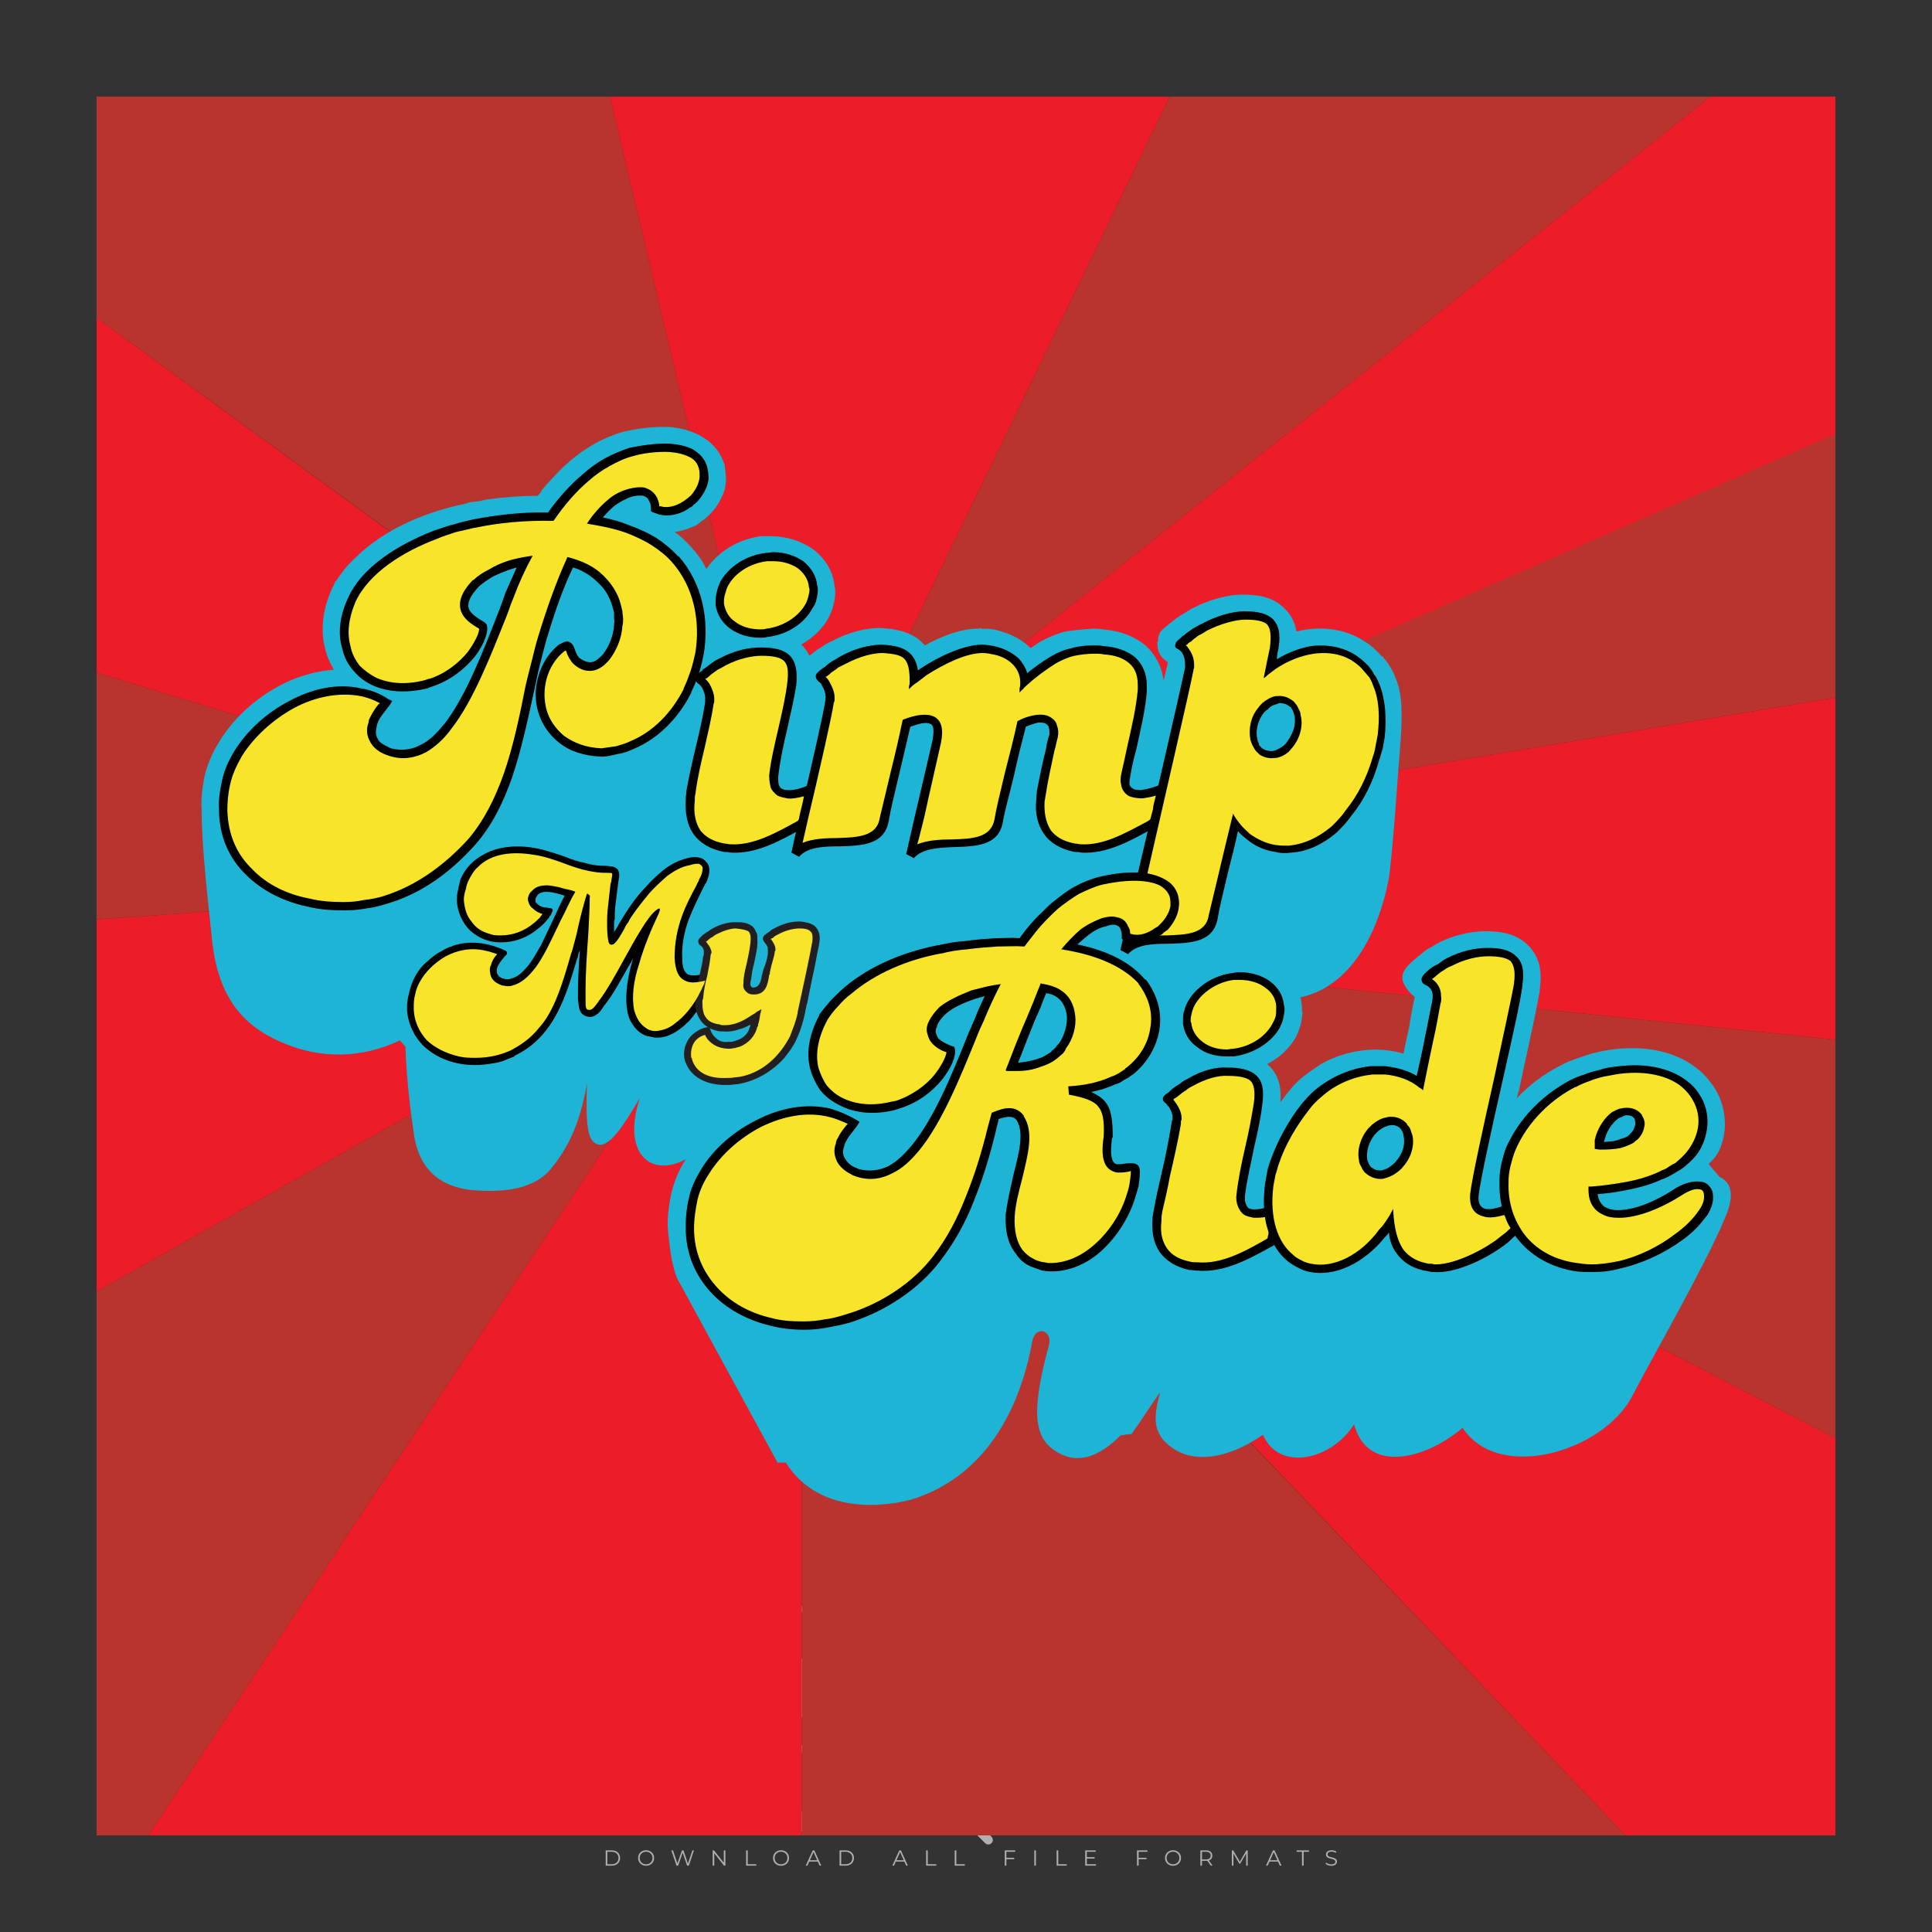 <?xml version="1.0" encoding="iso-8859-1"?>
<!-- Generator: Adobe Illustrator 24.3.0, SVG Export Plug-In . SVG Version: 6.00 Build 0)  -->
<svg version="1.1" id="Layer_1" xmlns="http://www.w3.org/2000/svg" xmlns:xlink="http://www.w3.org/1999/xlink" x="0px" y="0px"
	 viewBox="0 0 500 500" style="enable-background:new 0 0 500 500;" xml:space="preserve">
<rect x="0" y="0" width="500" height="500" fill="#333333" stroke="none"/>
<g id="watermark_1_">
	<g>
		<g id="watermark" style="opacity:0.61;">
			<g>
				<g>
					<g>
						<g>
							<polygon style="fill:#FFFFFF;" points="213.765,461.172 208.204,474.017 205.268,474.017 199.726,461.172 202.938,461.172 
								206.846,470.347 210.81,461.172 							"/>
						</g>
						<g>
							<path style="fill:#FFFFFF;" d="M223.507,469.741h-7.469c0.275,1.23,1.321,1.982,2.826,1.982c1.046,0,1.798-0.312,2.477-0.954
								l1.523,1.651c-0.917,1.046-2.294,1.597-4.074,1.597c-3.413,0-5.634-2.147-5.634-5.083c0-2.954,2.257-5.083,5.267-5.083
								c2.899,0,5.138,1.945,5.138,5.12C223.562,469.191,223.526,469.503,223.507,469.741 M216.002,468.071h4.863
								c-0.202-1.248-1.138-2.055-2.422-2.055C217.139,466.016,216.204,466.805,216.002,468.071"/>
						</g>
						<g>
							<path style="fill:#FFFFFF;" d="M224.735,468.934c0-2.973,2.294-5.083,5.505-5.083c2.074,0,3.707,0.899,4.423,2.514
								l-2.22,1.193c-0.532-0.936-1.321-1.358-2.221-1.358c-1.45,0-2.587,1.009-2.587,2.734c0,1.725,1.138,2.734,2.587,2.734
								c0.899,0,1.688-0.404,2.221-1.358l2.22,1.211c-0.716,1.578-2.349,2.495-4.423,2.495
								C227.029,474.017,224.735,471.907,224.735,468.934"/>
						</g>
						<g>
							<path style="fill:#FFFFFF;" d="M242.828,473.393c-0.587,0.422-1.45,0.624-2.331,0.624c-2.33,0-3.688-1.193-3.688-3.542
								v-4.055h-1.523v-2.202h1.523v-2.404h2.863v2.404h2.459v2.202h-2.459v4.019c0,0.844,0.458,1.303,1.229,1.303
								c0.422,0,0.844-0.128,1.156-0.367L242.828,473.393z"/>
						</g>
					</g>
					<g>
						<path style="fill:#FFFFFF;" d="M262.474,463.997v2.643c-0.238-0.018-0.422-0.037-0.642-0.037
							c-1.578,0-2.624,0.862-2.624,2.753v4.661h-2.863v-9.873h2.734v1.303C259.776,464.493,260.951,463.997,262.474,463.997"/>
					</g>
					<g>
						<path style="fill:#FFFFFF;" d="M263.299,472.53l1.009-2.239c1.083,0.789,2.697,1.339,4.239,1.339
							c1.762,0,2.477-0.587,2.477-1.376c0-2.404-7.469-0.752-7.469-5.524c0-2.184,1.762-4,5.413-4c1.615,0,3.267,0.385,4.459,1.138
							l-0.918,2.257c-1.193-0.679-2.422-1.009-3.56-1.009c-1.761,0-2.44,0.66-2.44,1.468c0,2.367,7.468,0.734,7.468,5.45
							c0,2.147-1.78,3.982-5.45,3.982C266.492,474.017,264.437,473.411,263.299,472.53"/>
					</g>
					<g>
						<path style="fill:#FFFFFF;" d="M285.428,469.741h-7.469c0.275,1.23,1.321,1.982,2.826,1.982c1.046,0,1.798-0.312,2.477-0.954
							l1.523,1.651c-0.918,1.046-2.294,1.597-4.074,1.597c-3.413,0-5.634-2.147-5.634-5.083c0-2.954,2.257-5.083,5.267-5.083
							c2.9,0,5.138,1.945,5.138,5.12C285.484,469.191,285.447,469.503,285.428,469.741 M277.923,468.071h4.863
							c-0.202-1.248-1.138-2.055-2.422-2.055C279.061,466.016,278.125,466.805,277.923,468.071"/>
					</g>
					<g>
						<path style="fill:#FFFFFF;" d="M297.007,469.741h-7.469c0.275,1.23,1.321,1.982,2.826,1.982c1.046,0,1.798-0.312,2.477-0.954
							l1.523,1.651c-0.918,1.046-2.294,1.597-4.074,1.597c-3.413,0-5.634-2.147-5.634-5.083c0-2.954,2.257-5.083,5.267-5.083
							c2.899,0,5.138,1.945,5.138,5.12C297.062,469.191,297.025,469.503,297.007,469.741 M289.501,468.071h4.863
							c-0.202-1.248-1.138-2.055-2.422-2.055C290.639,466.016,289.703,466.805,289.501,468.071"/>
					</g>
					<g>
						<polygon style="fill:#FFFFFF;" points="303.208,470.145 301.831,471.503 301.831,474.017 298.969,474.017 298.969,460.401 
							301.831,460.401 301.831,468.108 306.016,464.144 309.429,464.144 305.318,468.328 309.796,474.017 306.327,474.017 						"/>
					</g>
					<g>
						<path style="fill:#FFFFFF;" d="M256.601,475.359L256.601,475.359l-2.86-2.86c-0.435,0.508-0.953,0.943-1.534,1.284
							c-0.092,0.069-0.186,0.136-0.283,0.199l3.027,3.027c0.456,0.456,1.195,0.456,1.65,0
							C257.057,476.554,257.057,475.815,256.601,475.359"/>
					</g>
					<g>
						<path style="fill:#FFFFFF;" d="M249.984,463.244c0.221-0.173,0.495-0.281,0.797-0.281c0.042,0,0.083,0.002,0.124,0.006
							c-0.214-0.156-0.478-0.249-0.764-0.249c-0.395,0-0.744,0.18-0.981,0.458c-0.051,0-0.1,0.006-0.151,0.008
							c0.039-0.077,0.064-0.162,0.064-0.255c0-0.234-0.143-0.434-0.346-0.519c0.087,0.126,0.138,0.279,0.138,0.445
							c0,0.122-0.031,0.237-0.081,0.341c-2.811,0.201-5.03,2.539-5.03,5.4c0,2.993,2.426,5.42,5.42,5.42
							c2.993,0,5.42-2.426,5.42-5.42C254.595,465.879,252.593,463.635,249.984,463.244 M247.983,464.656
							c0.435,0,0.844,0.112,1.199,0.309c0.374-0.245,0.82-0.387,1.299-0.387c0.711,0,1.348,0.312,1.784,0.806
							c-0.435-0.379-1.004-0.61-1.627-0.61c-0.449,0-0.87,0.12-1.234,0.329c-0.079,0.046-0.156,0.096-0.229,0.15
							c-0.065-0.048-0.133-0.093-0.204-0.134c-0.369-0.219-0.8-0.344-1.26-0.344c-0.3,0-0.588,0.054-0.854,0.152
							C247.196,464.754,247.578,464.656,247.983,464.656 M251.772,469.098c0.115,0.305,0.181,0.634,0.181,0.979
							c0,1.534-1.244,2.777-2.778,2.777c-1.534,0-2.777-1.243-2.777-2.777c0-0.345,0.066-0.674,0.181-0.979
							c-0.62-0.382-1.035-1.064-1.035-1.846c0-1.197,0.971-2.168,2.168-2.168c0.565,0,1.078,0.218,1.463,0.572
							c0.386-0.354,0.899-0.572,1.464-0.572c1.197,0,2.168,0.971,2.168,2.168C252.807,468.034,252.392,468.716,251.772,469.098"/>
					</g>
					<g>
						<path style="fill:#FFFFFF;" d="M251.666,467.061c0,0.497-0.404,0.901-0.901,0.901c-0.497,0-0.901-0.404-0.901-0.901
							s0.404-0.901,0.901-0.901c0.101,0,0.197,0.017,0.287,0.047c-0.03,0.062-0.045,0.132-0.045,0.204
							c0,0.273,0.221,0.494,0.494,0.494c0.05,0,0.099-0.008,0.146-0.022C251.66,466.941,251.666,467,251.666,467.061"/>
					</g>
					<g>
						<path style="fill:#FFFFFF;" d="M248.255,467.061c0,0.376-0.305,0.681-0.681,0.681c-0.376,0-0.681-0.305-0.681-0.681
							s0.305-0.681,0.681-0.681c0.076,0,0.149,0.013,0.217,0.035c-0.023,0.047-0.034,0.1-0.034,0.155
							c0,0.206,0.167,0.374,0.374,0.374c0.038,0,0.075-0.006,0.11-0.017C248.25,466.97,248.255,467.015,248.255,467.061"/>
					</g>
					<g>
						<g>
							<g>
								<rect x="242.908" y="467.83" style="fill:#FFFFFF;" width="0.616" height="0.616"/>
							</g>
							<g>
								<rect x="254.827" y="467.83" style="fill:#FFFFFF;" width="0.616" height="0.616"/>
							</g>
							<g>
								<path style="fill:#FFFFFF;" d="M255.205,468.082h-0.14c0-3.248-2.642-5.89-5.89-5.89c-3.248,0-5.89,2.642-5.89,5.89h-0.14
									c0-1.611,0.627-3.125,1.766-4.264c1.139-1.139,2.653-1.766,4.264-1.766c1.611,0,3.125,0.627,4.264,1.766
									C254.578,464.957,255.205,466.471,255.205,468.082"/>
							</g>
						</g>
						<g>
							<rect x="248.868" y="461.814" style="fill:#FFFFFF;" width="0.616" height="0.616"/>
						</g>
						<g>
							<rect x="244.95" y="462.052" style="fill:#FFFFFF;" width="8.45" height="0.14"/>
						</g>
						<g>
							<path style="fill:#FFFFFF;" d="M245.174,462.15c0,0.108-0.088,0.196-0.196,0.196c-0.108,0-0.196-0.088-0.196-0.196
								c0-0.108,0.088-0.196,0.196-0.196C245.086,461.954,245.174,462.042,245.174,462.15"/>
						</g>
						<g>
							<path style="fill:#FFFFFF;" d="M253.596,462.15c0,0.108-0.088,0.196-0.196,0.196c-0.108,0-0.196-0.088-0.196-0.196
								c0-0.108,0.088-0.196,0.196-0.196C253.509,461.954,253.596,462.042,253.596,462.15"/>
						</g>
					</g>
				</g>
				<g>
					<path style="fill:#FFFFFF;" d="M314.356,473.409c0,1.559-2.364,1.559-2.364,0C311.993,471.851,314.356,471.851,314.356,473.409
						z"/>
				</g>
				<g>
					<g>
						<g>
							<path style="fill:#FFFFFF;" d="M161.739,466.549l1.772,6.088l1.855-6.088h2.215l-2.823,8.14h-2.33l-0.837-2.396l-0.722-2.708
								l-0.722,2.708l-0.837,2.396h-2.33l-2.839-8.14h2.231l1.855,6.088l1.756-6.088H161.739z"/>
						</g>
						<g>
							<path style="fill:#FFFFFF;" d="M176.713,466.549l1.772,6.088l1.855-6.088h2.215l-2.823,8.14h-2.33l-0.837-2.396l-0.722-2.708
								l-0.722,2.708l-0.837,2.396h-2.33l-2.839-8.14h2.231l1.855,6.088l1.756-6.088H176.713z"/>
						</g>
						<g>
							<path style="fill:#FFFFFF;" d="M191.687,466.549l1.772,6.088l1.855-6.088h2.215l-2.823,8.14h-2.33l-0.837-2.396l-0.722-2.708
								l-0.722,2.708l-0.837,2.396h-2.33l-2.839-8.14h2.231l1.855,6.088l1.756-6.088H191.687z"/>
						</g>
					</g>
					<g>
						<path style="fill:#FFFFFF;" d="M200.908,473.52c0,1.559-2.364,1.559-2.364,0C198.545,471.962,200.908,471.962,200.908,473.52z
							"/>
					</g>
					<g>
						<path style="fill:#FFFFFF;" d="M322.71,473.409c-0.935,0.919-1.919,1.28-3.117,1.28c-2.346,0-4.3-1.411-4.3-4.282
							s1.953-4.284,4.3-4.284c1.149,0,2.035,0.329,2.921,1.199l-1.264,1.329c-0.476-0.428-1.066-0.64-1.623-0.64
							c-1.346,0-2.33,0.985-2.33,2.396c0,1.542,1.05,2.362,2.297,2.362c0.64,0,1.28-0.18,1.772-0.672L322.71,473.409z"/>
					</g>
					<g>
						<path style="fill:#FFFFFF;" d="M331.805,470.472c0,2.33-1.591,4.217-4.217,4.217c-2.626,0-4.201-1.887-4.201-4.217
							c0-2.314,1.609-4.217,4.185-4.217C330.149,466.255,331.805,468.158,331.805,470.472z M325.389,470.472
							c0,1.231,0.739,2.38,2.199,2.38c1.46,0,2.199-1.149,2.199-2.38c0-1.215-0.854-2.396-2.199-2.396
							C326.144,468.077,325.389,469.258,325.389,470.472z"/>
					</g>
					<g>
						<path style="fill:#FFFFFF;" d="M338.572,474.689v-4.332c0-1.068-0.559-2.035-1.658-2.035c-1.082,0-1.722,0.967-1.722,2.035
							v4.332h-2.003v-8.107h1.855l0.148,0.985c0.426-0.82,1.362-1.116,2.133-1.116c0.969,0,1.937,0.394,2.396,1.51
							c0.723-1.149,1.658-1.478,2.708-1.478c2.297,0,3.43,1.412,3.43,3.84v4.365h-2.003v-4.365c0-1.066-0.442-1.97-1.526-1.97
							c-1.082,0-1.756,0.935-1.756,2.003v4.332H338.572z"/>
					</g>
				</g>
			</g>
		</g>
		<g style="opacity:0.61;">
			<g>
				<g>
					<path style="fill:#FFFFFF;" d="M345.988,431.299c-0.006-1.224-0.959-2.121-2.189-2.14c-0.924-0.014-0.832,0.12-0.834-0.867
						c-0.003-1.097-0.007-2.194,0.003-3.292c0.003-0.379-0.112-0.691-0.362-0.976c-2.342-2.668-4.678-5.342-7.019-8.011
						c-0.12-0.137-0.275-0.244-0.414-0.366c-6.214,0-12.427,0-18.641,0c-0.794,0.293-1.14,0.868-1.138,1.709
						c0.01,3.748,0.004,7.496,0.004,11.243c0,0.556-0.003,0.589-0.55,0.551c-1.497-0.102-2.516,0.986-2.497,2.492
						c0.044,3.476,0.013,6.953,0.014,10.429c0.001,1.58,0.867,2.443,2.45,2.449c0.582,0.002,0.582,0.002,0.582,0.6
						c0,2.219-0.001,4.438,0.001,6.657c0.001,1.192,0.58,1.771,1.768,1.771c8.013,0.001,16.027,0.001,24.04,0
						c1.168,0,1.755-0.583,1.757-1.745c0.002-2.256,0-4.512,0.001-6.768c0-0.512,0.002-0.511,0.52-0.515
						c0.271-0.002,0.541,0.008,0.809-0.058c0.996-0.246,1.69-1.044,1.694-2.069C346.003,438.696,346.005,434.997,345.988,431.299z
						 M317.537,417.162c5.337,0,10.674,0,16.01,0c0.548,0,0.554,0.007,0.554,0.561c0.001,2.243-0.001,4.486,0.001,6.73
						c0.001,0.811,0.249,1.059,1.06,1.059c1.91,0.001,3.821,0,5.731,0.001c0.458,0,0.479,0.021,0.481,0.483
						c0.003,0.887,0.002,1.775,0,2.662c-0.001,0.477-0.024,0.498-0.504,0.499c-3.895,0.001-7.79,0-11.684,0
						c-3.882,0-7.765,0-11.647,0c-0.55,0-0.552-0.001-0.552-0.561c-0.001-3.624-0.001-7.247,0-10.871
						C316.987,417.166,316.991,417.162,317.537,417.162z M340.822,451.579c-3.883,0.001-7.766,0-11.65,0c-3.871,0-7.742,0-11.613,0
						c-0.572,0-0.574-0.002-0.574-0.579c-0.001-1.997-0.001-3.994,0.001-5.991c0-0.464,0.023-0.486,0.478-0.487
						c7.803-0.001,15.607-0.001,23.41,0c0.478,0,0.499,0.02,0.499,0.503c0.002,1.997,0.001,3.994,0,5.991
						C341.375,451.574,341.37,451.579,340.822,451.579z"/>
				</g>
				<g>
					<g>
						<rect x="327.418" y="417.053" style="fill:#FFFFFF;" width="1.757" height="1.054"/>
					</g>
					<g>
						<rect x="325.662" y="418.107" style="fill:#FFFFFF;" width="1.757" height="1.054"/>
					</g>
					<g>
						<rect x="327.418" y="419.161" style="fill:#FFFFFF;" width="1.757" height="1.054"/>
					</g>
					<g>
						<rect x="325.662" y="420.215" style="fill:#FFFFFF;" width="1.757" height="1.054"/>
					</g>
					<g>
						<rect x="327.418" y="421.269" style="fill:#FFFFFF;" width="1.757" height="1.054"/>
					</g>
					<g>
						<rect x="325.662" y="422.323" style="fill:#FFFFFF;" width="1.757" height="1.054"/>
					</g>
					<g>
						<rect x="327.418" y="423.378" style="fill:#FFFFFF;" width="1.757" height="1.054"/>
					</g>
					<g>
						<rect x="325.662" y="424.432" style="fill:#FFFFFF;" width="1.757" height="1.054"/>
					</g>
					<g>
						<rect x="327.418" y="425.486" style="fill:#FFFFFF;" width="1.757" height="1.054"/>
					</g>
					<g>
						<rect x="325.662" y="426.54" style="fill:#FFFFFF;" width="1.757" height="1.054"/>
					</g>
					<g>
						<rect x="327.418" y="427.594" style="fill:#FFFFFF;" width="1.757" height="1.054"/>
					</g>
					<g>
						<rect x="325.662" y="428.648" style="fill:#FFFFFF;" width="1.757" height="1.054"/>
					</g>
				</g>
			</g>
			<g>
				<path style="fill:#FFFFFF;" d="M187.637,431.299c-0.006-1.224-0.959-2.121-2.189-2.14c-0.924-0.014-0.832,0.12-0.834-0.867
					c-0.003-1.097-0.007-2.194,0.003-3.292c0.003-0.379-0.112-0.691-0.362-0.976c-2.342-2.668-4.678-5.342-7.019-8.011
					c-0.12-0.137-0.275-0.244-0.414-0.366c-6.214,0-12.427,0-18.641,0c-0.794,0.293-1.14,0.868-1.138,1.709
					c0.01,3.748,0.004,7.496,0.004,11.243c0,0.556-0.003,0.589-0.55,0.551c-1.497-0.102-2.516,0.986-2.497,2.492
					c0.044,3.476,0.013,6.953,0.014,10.429c0.001,1.58,0.867,2.443,2.45,2.449c0.582,0.002,0.582,0.002,0.582,0.6
					c0,2.219-0.001,4.438,0.001,6.657c0.001,1.192,0.58,1.771,1.768,1.771c8.013,0.001,16.027,0.001,24.04,0
					c1.168,0,1.755-0.583,1.757-1.745c0.002-2.256,0-4.512,0.001-6.768c0-0.512,0.002-0.511,0.52-0.515
					c0.271-0.002,0.541,0.008,0.809-0.058c0.996-0.246,1.69-1.044,1.694-2.069C187.652,438.696,187.655,434.997,187.637,431.299z
					 M159.187,417.162c5.337,0,10.674,0,16.01,0c0.548,0,0.554,0.007,0.554,0.561c0.001,2.243-0.001,4.486,0.001,6.73
					c0.001,0.811,0.249,1.059,1.06,1.059c1.91,0.001,3.821,0,5.731,0.001c0.458,0,0.479,0.021,0.481,0.483
					c0.003,0.887,0.002,1.775,0,2.662c-0.001,0.477-0.024,0.498-0.504,0.499c-3.895,0.001-7.79,0-11.684,0
					c-3.882,0-7.765,0-11.647,0c-0.55,0-0.552-0.001-0.552-0.561c-0.001-3.624-0.001-7.247,0-10.871
					C158.636,417.166,158.64,417.162,159.187,417.162z M182.472,451.579c-3.883,0.001-7.766,0-11.65,0c-3.871,0-7.742,0-11.613,0
					c-0.572,0-0.574-0.002-0.574-0.579c-0.001-1.997-0.001-3.994,0.001-5.991c0-0.464,0.023-0.486,0.478-0.487
					c7.803-0.001,15.607-0.001,23.41,0c0.478,0,0.499,0.02,0.499,0.503c0.002,1.997,0.001,3.994,0,5.991
					C183.024,451.574,183.019,451.579,182.472,451.579z"/>
			</g>
			<g>
				<path style="fill:#FFFFFF;" d="M159.779,440.669v-7.897h2.779c0.375,0,0.726,0.061,1.053,0.182
					c0.327,0.121,0.612,0.292,0.855,0.513c0.242,0.221,0.434,0.483,0.573,0.789c0.14,0.305,0.21,0.642,0.21,1.009
					c0,0.375-0.07,0.715-0.21,1.02c-0.14,0.305-0.331,0.568-0.573,0.789c-0.243,0.221-0.528,0.392-0.855,0.513
					c-0.327,0.121-0.678,0.182-1.053,0.182h-1.29v2.901H159.779z M162.58,436.356c0.39,0,0.684-0.111,0.882-0.331
					c0.199-0.22,0.298-0.474,0.298-0.761c0-0.14-0.024-0.276-0.072-0.408c-0.048-0.132-0.121-0.248-0.221-0.347
					c-0.099-0.099-0.223-0.178-0.37-0.237c-0.147-0.059-0.32-0.089-0.518-0.089h-1.312v2.173H162.58z"/>
				<path style="fill:#FFFFFF;" d="M166.308,432.771h1.731l3.177,5.294h0.088l-0.088-1.522v-3.772h1.478v7.897h-1.566l-3.353-5.592
					h-0.088l0.088,1.522v4.07h-1.467V432.771z"/>
				<path style="fill:#FFFFFF;" d="M177.922,436.334h3.872c0.022,0.089,0.04,0.195,0.055,0.32c0.014,0.125,0.022,0.25,0.022,0.375
					c0,0.507-0.077,0.985-0.231,1.434c-0.154,0.449-0.397,0.849-0.728,1.202c-0.353,0.375-0.776,0.666-1.268,0.871
					c-0.493,0.206-1.055,0.309-1.688,0.309c-0.574,0-1.114-0.103-1.622-0.309c-0.507-0.206-0.948-0.492-1.323-0.86
					c-0.375-0.367-0.673-0.803-0.894-1.307c-0.221-0.504-0.331-1.053-0.331-1.649c0-0.595,0.11-1.145,0.331-1.649
					c0.221-0.504,0.518-0.939,0.894-1.307c0.375-0.367,0.816-0.654,1.323-0.86c0.507-0.206,1.048-0.309,1.622-0.309
					c0.64,0,1.211,0.11,1.715,0.331c0.504,0.221,0.935,0.526,1.296,0.915l-1.025,1.004c-0.258-0.272-0.544-0.48-0.861-0.623
					c-0.316-0.143-0.695-0.215-1.136-0.215c-0.361,0-0.703,0.065-1.026,0.193c-0.324,0.129-0.607,0.311-0.85,0.546
					c-0.242,0.235-0.436,0.52-0.579,0.855c-0.143,0.335-0.215,0.708-0.215,1.119c0,0.412,0.072,0.785,0.215,1.12
					c0.143,0.335,0.338,0.62,0.584,0.855c0.246,0.235,0.531,0.418,0.855,0.546c0.323,0.129,0.669,0.193,1.037,0.193
					c0.419,0,0.773-0.061,1.064-0.182c0.29-0.121,0.538-0.278,0.744-0.469c0.148-0.132,0.275-0.3,0.381-0.502
					c0.106-0.202,0.189-0.428,0.248-0.678h-2.482V436.334z"/>
			</g>
			<g>
				<path style="fill:#FFFFFF;" d="M224.019,431.299c-0.006-1.224-0.959-2.121-2.189-2.14c-0.924-0.014-0.832,0.12-0.834-0.867
					c-0.003-1.097-0.007-2.194,0.003-3.292c0.003-0.379-0.112-0.691-0.362-0.976c-2.342-2.668-4.678-5.342-7.019-8.011
					c-0.12-0.137-0.275-0.244-0.414-0.366c-6.214,0-12.427,0-18.641,0c-0.794,0.293-1.14,0.868-1.138,1.709
					c0.01,3.748,0.004,7.496,0.004,11.243c0,0.556-0.003,0.589-0.55,0.551c-1.497-0.102-2.516,0.986-2.497,2.492
					c0.044,3.476,0.013,6.953,0.014,10.429c0.001,1.58,0.867,2.443,2.45,2.449c0.582,0.002,0.582,0.002,0.582,0.6
					c0,2.219-0.001,4.438,0.001,6.657c0.001,1.192,0.58,1.771,1.768,1.771c8.013,0.001,16.027,0.001,24.04,0
					c1.168,0,1.755-0.583,1.757-1.745c0.002-2.256,0-4.512,0.001-6.768c0-0.512,0.002-0.511,0.52-0.515
					c0.271-0.002,0.541,0.008,0.809-0.058c0.997-0.246,1.69-1.044,1.694-2.069C224.034,438.696,224.036,434.997,224.019,431.299z
					 M195.568,417.162c5.337,0,10.674,0,16.01,0c0.548,0,0.554,0.007,0.554,0.561c0.001,2.243-0.001,4.486,0.001,6.73
					c0.001,0.811,0.249,1.059,1.06,1.059c1.91,0.001,3.821,0,5.731,0.001c0.458,0,0.479,0.021,0.481,0.483
					c0.003,0.887,0.002,1.775,0,2.662c-0.001,0.477-0.024,0.498-0.504,0.499c-3.895,0.001-7.79,0-11.684,0
					c-3.882,0-7.765,0-11.647,0c-0.55,0-0.552-0.001-0.552-0.561c-0.001-3.624-0.001-7.247,0-10.871
					C195.018,417.166,195.022,417.162,195.568,417.162z M218.854,451.579c-3.883,0.001-7.766,0-11.65,0c-3.871,0-7.742,0-11.613,0
					c-0.572,0-0.574-0.002-0.574-0.579c-0.001-1.997-0.001-3.994,0.001-5.991c0-0.464,0.023-0.486,0.478-0.487
					c7.803-0.001,15.607-0.001,23.41,0c0.478,0,0.499,0.02,0.499,0.503c0.002,1.997,0.001,3.994,0,5.991
					C219.406,451.574,219.401,451.579,218.854,451.579z"/>
			</g>
			<g>
				<path style="fill:#FFFFFF;" d="M205.111,432.771h1.699l2.967,7.897h-1.644l-0.651-1.886h-3.044l-0.651,1.886h-1.643
					L205.111,432.771z M206.997,437.415l-0.706-1.974l-0.287-0.96h-0.088l-0.287,0.96l-0.706,1.974H206.997z"/>
				<path style="fill:#FFFFFF;" d="M211.331,434.536c-0.125,0-0.245-0.024-0.359-0.072c-0.114-0.048-0.213-0.114-0.298-0.199
					c-0.084-0.084-0.151-0.182-0.198-0.292c-0.048-0.11-0.072-0.232-0.072-0.364s0.024-0.254,0.072-0.364
					c0.048-0.11,0.114-0.208,0.198-0.292c0.084-0.084,0.184-0.151,0.298-0.198c0.114-0.048,0.233-0.072,0.359-0.072
					c0.257,0,0.478,0.09,0.662,0.27c0.184,0.181,0.276,0.399,0.276,0.656s-0.092,0.476-0.276,0.656
					C211.809,434.446,211.589,434.536,211.331,434.536z M210.615,440.669v-5.404h1.445v5.404H210.615z"/>
			</g>
			<g>
				<path style="fill:#FFFFFF;" d="M261.044,431.299c-0.006-1.224-0.959-2.121-2.189-2.14c-0.924-0.014-0.832,0.12-0.834-0.867
					c-0.003-1.097-0.007-2.194,0.003-3.292c0.003-0.379-0.112-0.691-0.362-0.976c-2.342-2.668-4.678-5.342-7.019-8.011
					c-0.12-0.137-0.275-0.244-0.414-0.366c-6.214,0-12.427,0-18.641,0c-0.794,0.293-1.14,0.868-1.138,1.709
					c0.01,3.748,0.004,7.496,0.004,11.243c0,0.556-0.003,0.589-0.55,0.551c-1.497-0.102-2.516,0.986-2.497,2.492
					c0.044,3.476,0.013,6.953,0.014,10.429c0.001,1.58,0.867,2.443,2.45,2.449c0.582,0.002,0.582,0.002,0.582,0.6
					c0,2.219-0.001,4.438,0.001,6.657c0.001,1.192,0.58,1.771,1.768,1.771c8.013,0.001,16.027,0.001,24.04,0
					c1.168,0,1.755-0.583,1.757-1.745c0.002-2.256,0-4.512,0.001-6.768c0-0.512,0.002-0.511,0.52-0.515
					c0.271-0.002,0.541,0.008,0.809-0.058c0.996-0.246,1.69-1.044,1.694-2.069C261.059,438.696,261.061,434.997,261.044,431.299z
					 M232.593,417.162c5.337,0,10.674,0,16.01,0c0.548,0,0.554,0.007,0.554,0.561c0.001,2.243-0.001,4.486,0.001,6.73
					c0.001,0.811,0.249,1.059,1.06,1.059c1.91,0.001,3.821,0,5.731,0.001c0.458,0,0.479,0.021,0.481,0.483
					c0.003,0.887,0.002,1.775,0,2.662c-0.001,0.477-0.024,0.498-0.504,0.499c-3.895,0.001-7.79,0-11.684,0
					c-3.882,0-7.765,0-11.647,0c-0.55,0-0.552-0.001-0.552-0.561c-0.001-3.624-0.001-7.247,0-10.871
					C232.042,417.166,232.047,417.162,232.593,417.162z M255.878,451.579c-3.883,0.001-7.766,0-11.65,0c-3.871,0-7.742,0-11.613,0
					c-0.572,0-0.574-0.002-0.574-0.579c-0.001-1.997-0.001-3.994,0.001-5.991c0-0.464,0.023-0.486,0.478-0.487
					c7.803-0.001,15.607-0.001,23.41,0c0.478,0,0.499,0.02,0.499,0.503c0.002,1.997,0.001,3.994,0,5.991
					C256.431,451.574,256.426,451.579,255.878,451.579z"/>
			</g>
			<g>
				<path style="fill:#FFFFFF;" d="M236.361,440.845c-0.338,0-0.662-0.048-0.971-0.143c-0.309-0.095-0.592-0.239-0.849-0.43
					c-0.257-0.191-0.481-0.425-0.673-0.7c-0.191-0.276-0.342-0.597-0.452-0.965l1.401-0.551c0.103,0.397,0.283,0.726,0.54,0.987
					c0.257,0.261,0.596,0.392,1.015,0.392c0.154,0,0.303-0.02,0.447-0.061c0.143-0.04,0.272-0.099,0.386-0.176
					s0.204-0.175,0.27-0.292c0.066-0.118,0.099-0.254,0.099-0.408c0-0.147-0.026-0.279-0.077-0.397
					c-0.051-0.117-0.138-0.227-0.259-0.331c-0.121-0.103-0.28-0.202-0.475-0.298c-0.195-0.095-0.435-0.195-0.722-0.298l-0.485-0.176
					c-0.213-0.073-0.429-0.173-0.645-0.298c-0.217-0.125-0.413-0.276-0.59-0.452c-0.177-0.176-0.322-0.384-0.436-0.623
					c-0.114-0.239-0.171-0.509-0.171-0.81c0-0.309,0.06-0.597,0.182-0.866c0.121-0.268,0.294-0.503,0.518-0.706
					c0.224-0.202,0.492-0.36,0.805-0.474s0.66-0.171,1.042-0.171c0.397,0,0.74,0.053,1.031,0.16
					c0.291,0.107,0.537,0.243,0.739,0.408c0.202,0.165,0.366,0.348,0.491,0.546c0.125,0.199,0.217,0.386,0.276,0.563l-1.312,0.551
					c-0.074-0.221-0.208-0.419-0.402-0.596c-0.195-0.176-0.462-0.265-0.8-0.265c-0.324,0-0.592,0.075-0.805,0.226
					c-0.213,0.151-0.32,0.348-0.32,0.59c0,0.235,0.103,0.436,0.309,0.601c0.206,0.165,0.533,0.325,0.982,0.48l0.497,0.165
					c0.316,0.111,0.605,0.237,0.866,0.381c0.261,0.143,0.485,0.314,0.673,0.513c0.187,0.199,0.331,0.425,0.43,0.678
					c0.1,0.254,0.149,0.546,0.149,0.877c0,0.412-0.083,0.767-0.248,1.064c-0.165,0.298-0.377,0.542-0.634,0.734
					c-0.258,0.191-0.548,0.335-0.872,0.43C236.986,440.797,236.67,440.845,236.361,440.845z"/>
				<path style="fill:#FFFFFF;" d="M239.516,432.771h1.61l1.633,4.754l0.287,1.015h0.088l0.309-1.015l1.699-4.754h1.61l-2.879,7.897
					h-1.566L239.516,432.771z"/>
				<path style="fill:#FFFFFF;" d="M251.097,436.334h3.871c0.022,0.089,0.04,0.195,0.055,0.32c0.015,0.125,0.023,0.25,0.023,0.375
					c0,0.507-0.078,0.985-0.232,1.434c-0.154,0.449-0.397,0.849-0.728,1.202c-0.353,0.375-0.775,0.666-1.268,0.871
					c-0.493,0.206-1.055,0.309-1.688,0.309c-0.574,0-1.114-0.103-1.621-0.309c-0.507-0.206-0.949-0.492-1.324-0.86
					c-0.375-0.367-0.673-0.803-0.894-1.307c-0.22-0.504-0.331-1.053-0.331-1.649c0-0.595,0.11-1.145,0.331-1.649
					c0.221-0.504,0.518-0.939,0.894-1.307c0.375-0.367,0.816-0.654,1.324-0.86c0.507-0.206,1.047-0.309,1.621-0.309
					c0.64,0,1.211,0.11,1.715,0.331c0.504,0.221,0.936,0.526,1.296,0.915l-1.026,1.004c-0.257-0.272-0.544-0.48-0.861-0.623
					c-0.316-0.143-0.694-0.215-1.136-0.215c-0.36,0-0.702,0.065-1.026,0.193c-0.323,0.129-0.607,0.311-0.849,0.546
					c-0.243,0.235-0.436,0.52-0.579,0.855c-0.143,0.335-0.215,0.708-0.215,1.119c0,0.412,0.072,0.785,0.215,1.12
					c0.143,0.335,0.338,0.62,0.585,0.855c0.246,0.235,0.531,0.418,0.854,0.546c0.324,0.129,0.669,0.193,1.037,0.193
					c0.419,0,0.774-0.061,1.064-0.182c0.29-0.121,0.539-0.278,0.745-0.469c0.147-0.132,0.274-0.3,0.38-0.502
					c0.107-0.202,0.189-0.428,0.248-0.678h-2.482V436.334z"/>
			</g>
			<g>
				<path style="fill:#FFFFFF;" d="M297.3,431.299c-0.006-1.224-0.959-2.121-2.189-2.14c-0.924-0.014-0.832,0.12-0.834-0.867
					c-0.003-1.097-0.007-2.194,0.003-3.292c0.003-0.379-0.112-0.691-0.362-0.976c-2.342-2.668-4.678-5.342-7.019-8.011
					c-0.12-0.137-0.275-0.244-0.414-0.366c-6.214,0-12.427,0-18.641,0c-0.794,0.293-1.14,0.868-1.138,1.709
					c0.01,3.748,0.004,7.496,0.004,11.243c0,0.556-0.003,0.589-0.55,0.551c-1.497-0.102-2.516,0.986-2.497,2.492
					c0.044,3.476,0.013,6.953,0.014,10.429c0.001,1.58,0.867,2.443,2.45,2.449c0.582,0.002,0.582,0.002,0.582,0.6
					c0,2.219-0.001,4.438,0.001,6.657c0.001,1.192,0.58,1.771,1.768,1.771c8.013,0.001,16.027,0.001,24.04,0
					c1.168,0,1.755-0.583,1.757-1.745c0.002-2.256,0-4.512,0.001-6.768c0-0.512,0.002-0.511,0.52-0.515
					c0.271-0.002,0.541,0.008,0.809-0.058c0.996-0.246,1.69-1.044,1.694-2.069C297.315,438.696,297.318,434.997,297.3,431.299z
					 M268.85,417.162c5.337,0,10.674,0,16.01,0c0.548,0,0.554,0.007,0.554,0.561c0.001,2.243-0.001,4.486,0.001,6.73
					c0.001,0.811,0.249,1.059,1.06,1.059c1.91,0.001,3.821,0,5.731,0.001c0.458,0,0.479,0.021,0.481,0.483
					c0.003,0.887,0.002,1.775,0,2.662c-0.001,0.477-0.024,0.498-0.504,0.499c-3.895,0.001-7.79,0-11.684,0
					c-3.882,0-7.765,0-11.647,0c-0.55,0-0.552-0.001-0.552-0.561c-0.001-3.624-0.001-7.247,0-10.871
					C268.299,417.166,268.303,417.162,268.85,417.162z M292.135,451.579c-3.883,0.001-7.766,0-11.65,0c-3.871,0-7.742,0-11.613,0
					c-0.572,0-0.574-0.002-0.574-0.579c-0.001-1.997-0.001-3.994,0.001-5.991c0-0.464,0.023-0.486,0.478-0.487
					c7.803-0.001,15.607-0.001,23.41,0c0.478,0,0.499,0.02,0.499,0.503c0.001,1.997,0.001,3.994,0,5.991
					C292.687,451.574,292.682,451.579,292.135,451.579z"/>
			</g>
			<g>
				<path style="fill:#FFFFFF;" d="M272.966,434.183v1.831h3.165v1.412h-3.165v1.831h3.518v1.412h-5.007v-7.897h5.007v1.412H272.966
					z"/>
				<path style="fill:#FFFFFF;" d="M277.852,440.669v-7.897h2.779c0.375,0,0.726,0.061,1.053,0.182
					c0.327,0.121,0.612,0.292,0.855,0.513c0.243,0.221,0.434,0.483,0.574,0.789c0.14,0.305,0.209,0.642,0.209,1.009
					c0,0.375-0.07,0.715-0.209,1.02c-0.14,0.305-0.331,0.568-0.574,0.789c-0.243,0.221-0.528,0.392-0.855,0.513
					c-0.327,0.121-0.678,0.182-1.053,0.182h-1.29v2.901H277.852z M280.653,436.356c0.389,0,0.684-0.111,0.882-0.331
					c0.199-0.22,0.298-0.474,0.298-0.761c0-0.14-0.024-0.276-0.072-0.408c-0.048-0.132-0.121-0.248-0.221-0.347
					c-0.099-0.099-0.222-0.178-0.37-0.237c-0.147-0.059-0.32-0.089-0.518-0.089h-1.312v2.173H280.653z"/>
				<path style="fill:#FFFFFF;" d="M286.797,440.845c-0.338,0-0.662-0.048-0.971-0.143c-0.309-0.095-0.592-0.239-0.849-0.43
					c-0.257-0.191-0.482-0.425-0.673-0.7c-0.191-0.276-0.342-0.597-0.452-0.965l1.401-0.551c0.103,0.397,0.283,0.726,0.541,0.987
					c0.257,0.261,0.595,0.392,1.015,0.392c0.154,0,0.303-0.02,0.447-0.061c0.143-0.04,0.272-0.099,0.386-0.176
					c0.114-0.077,0.204-0.175,0.27-0.292c0.066-0.118,0.1-0.254,0.1-0.408c0-0.147-0.026-0.279-0.077-0.397
					c-0.051-0.117-0.138-0.227-0.259-0.331c-0.121-0.103-0.279-0.202-0.474-0.298c-0.195-0.095-0.436-0.195-0.723-0.298
					l-0.485-0.176c-0.213-0.073-0.428-0.173-0.645-0.298c-0.217-0.125-0.414-0.276-0.59-0.452c-0.176-0.176-0.322-0.384-0.436-0.623
					c-0.114-0.239-0.171-0.509-0.171-0.81c0-0.309,0.061-0.597,0.182-0.866c0.121-0.268,0.294-0.503,0.518-0.706
					c0.224-0.202,0.493-0.36,0.805-0.474c0.312-0.114,0.66-0.171,1.042-0.171c0.397,0,0.741,0.053,1.031,0.16
					c0.29,0.107,0.537,0.243,0.739,0.408c0.202,0.165,0.365,0.348,0.491,0.546c0.125,0.199,0.217,0.386,0.276,0.563l-1.312,0.551
					c-0.074-0.221-0.208-0.419-0.403-0.596c-0.195-0.176-0.462-0.265-0.799-0.265c-0.324,0-0.592,0.075-0.805,0.226
					c-0.213,0.151-0.32,0.348-0.32,0.59c0,0.235,0.103,0.436,0.309,0.601c0.206,0.165,0.533,0.325,0.982,0.48l0.496,0.165
					c0.316,0.111,0.605,0.237,0.866,0.381c0.261,0.143,0.485,0.314,0.673,0.513c0.187,0.199,0.331,0.425,0.43,0.678
					c0.099,0.254,0.149,0.546,0.149,0.877c0,0.412-0.083,0.767-0.248,1.064c-0.165,0.298-0.377,0.542-0.634,0.734
					c-0.258,0.191-0.548,0.335-0.872,0.43C287.422,440.797,287.105,440.845,286.797,440.845z"/>
			</g>
			<g>
				<path style="fill:#FFFFFF;" d="M321.394,439.168l4.004-4.985h-3.827v-1.412h5.559v1.5l-3.96,4.985h4.004v1.412h-5.779V439.168z"
					/>
				<path style="fill:#FFFFFF;" d="M328.409,432.771h1.489v7.897h-1.489V432.771z"/>
				<path style="fill:#FFFFFF;" d="M331.486,440.669v-7.897h2.779c0.375,0,0.726,0.061,1.053,0.182
					c0.327,0.121,0.612,0.292,0.855,0.513s0.434,0.483,0.574,0.789c0.14,0.305,0.209,0.642,0.209,1.009
					c0,0.375-0.07,0.715-0.209,1.02c-0.14,0.305-0.331,0.568-0.574,0.789c-0.243,0.221-0.528,0.392-0.855,0.513
					c-0.327,0.121-0.678,0.182-1.053,0.182h-1.29v2.901H331.486z M334.288,436.356c0.389,0,0.684-0.111,0.882-0.331
					c0.199-0.22,0.298-0.474,0.298-0.761c0-0.14-0.024-0.276-0.072-0.408c-0.048-0.132-0.121-0.248-0.221-0.347
					c-0.099-0.099-0.222-0.178-0.37-0.237c-0.147-0.059-0.32-0.089-0.518-0.089h-1.312v2.173H334.288z"/>
			</g>
		</g>
		<g style="opacity:0.61;">
			<path style="fill:#FFFFFF;" d="M300.133,433.27h9.067v2.242h-9.067V433.27z M300.133,437.136h9.067v2.243h-9.067V437.136z"/>
		</g>
	</g>
	<g style="opacity:0.61;">
		<path style="fill:#FFFFFF;" d="M156.756,478.878h1.607c1.263,0,2.114,0.812,2.114,1.974c0,1.161-0.851,1.973-2.114,1.973h-1.607
			V478.878z M158.34,482.464c1.049,0,1.725-0.665,1.725-1.612c0-0.947-0.677-1.613-1.725-1.613h-1.167v3.225H158.34z"/>
		<path style="fill:#FFFFFF;" d="M165.139,480.851c0-1.15,0.879-2.007,2.075-2.007c1.184,0,2.069,0.851,2.069,2.007
			c0,1.156-0.885,2.007-2.069,2.007C166.019,482.858,165.139,482.002,165.139,480.851z M168.866,480.851
			c0-0.942-0.705-1.635-1.652-1.635c-0.953,0-1.663,0.693-1.663,1.635c0,0.941,0.71,1.635,1.663,1.635
			C168.162,482.486,168.866,481.793,168.866,480.851z"/>
		<path style="fill:#FFFFFF;" d="M179.596,478.878l-1.331,3.947h-0.44l-1.156-3.366l-1.161,3.366h-0.434l-1.331-3.947h0.429
			l1.139,3.394l1.178-3.394h0.389l1.161,3.411l1.156-3.411H179.596z"/>
		<path style="fill:#FFFFFF;" d="M187.731,478.878v3.947h-0.344l-2.537-3.202v3.202h-0.417v-3.947h0.344l2.543,3.203v-3.203H187.731
			z"/>
		<path style="fill:#FFFFFF;" d="M193.093,478.878h0.417v3.586h2.21v0.361h-2.627V478.878z"/>
		<path style="fill:#FFFFFF;" d="M200.061,480.851c0-1.15,0.879-2.007,2.075-2.007c1.184,0,2.069,0.851,2.069,2.007
			c0,1.156-0.885,2.007-2.069,2.007C200.941,482.858,200.061,482.002,200.061,480.851z M203.788,480.851
			c0-0.942-0.705-1.635-1.652-1.635c-0.953,0-1.663,0.693-1.663,1.635c0,0.941,0.71,1.635,1.663,1.635
			C203.083,482.486,203.788,481.793,203.788,480.851z"/>
		<path style="fill:#FFFFFF;" d="M211.636,481.77h-2.199l-0.474,1.054h-0.434l1.804-3.947h0.412l1.804,3.947h-0.44L211.636,481.77z
			 M211.484,481.432l-0.947-2.12l-0.947,2.12H211.484z"/>
		<path style="fill:#FFFFFF;" d="M217.28,478.878h1.607c1.263,0,2.114,0.812,2.114,1.974c0,1.161-0.851,1.973-2.114,1.973h-1.607
			V478.878z M218.864,482.464c1.049,0,1.725-0.665,1.725-1.612c0-0.947-0.677-1.613-1.725-1.613h-1.167v3.225H218.864z"/>
		<path style="fill:#FFFFFF;" d="M234.041,481.77h-2.199l-0.474,1.054h-0.434l1.804-3.947h0.412l1.804,3.947h-0.44L234.041,481.77z
			 M233.889,481.432l-0.947-2.12l-0.947,2.12H233.889z"/>
		<path style="fill:#FFFFFF;" d="M239.685,478.878h0.417v3.586h2.21v0.361h-2.627V478.878z"/>
		<path style="fill:#FFFFFF;" d="M247.082,478.878h0.417v3.586h2.21v0.361h-2.627V478.878z"/>
		<path style="fill:#FFFFFF;" d="M260.449,479.239v1.551h2.041v0.361h-2.041v1.675h-0.417v-3.947h2.706v0.361H260.449z"/>
		<path style="fill:#FFFFFF;" d="M267.678,478.878h0.417v3.947h-0.417V478.878z"/>
		<path style="fill:#FFFFFF;" d="M273.456,478.878h0.417v3.586h2.21v0.361h-2.627V478.878z"/>
		<path style="fill:#FFFFFF;" d="M283.644,482.464v0.361h-2.791v-3.947h2.706v0.361h-2.289v1.404h2.041v0.355h-2.041v1.466H283.644z
			"/>
		<path style="fill:#FFFFFF;" d="M294.672,479.239v1.551h2.041v0.361h-2.041v1.675h-0.417v-3.947h2.706v0.361H294.672z"/>
		<path style="fill:#FFFFFF;" d="M301.5,480.851c0-1.15,0.879-2.007,2.075-2.007c1.184,0,2.069,0.851,2.069,2.007
			c0,1.156-0.885,2.007-2.069,2.007C302.379,482.858,301.5,482.002,301.5,480.851z M305.226,480.851
			c0-0.942-0.705-1.635-1.652-1.635c-0.953,0-1.663,0.693-1.663,1.635c0,0.941,0.71,1.635,1.663,1.635
			C304.522,482.486,305.226,481.793,305.226,480.851z"/>
		<path style="fill:#FFFFFF;" d="M313.351,482.825l-0.902-1.269c-0.102,0.011-0.203,0.017-0.316,0.017h-1.06v1.252h-0.417v-3.947
			h1.477c1.004,0,1.613,0.507,1.613,1.353c0,0.62-0.327,1.054-0.902,1.24l0.964,1.353H313.351z M313.328,480.231
			c0-0.632-0.417-0.992-1.207-0.992h-1.048v1.979h1.048C312.911,481.218,313.328,480.851,313.328,480.231z"/>
		<path style="fill:#FFFFFF;" d="M322.907,478.878v3.947h-0.4v-3.158l-1.551,2.656h-0.197l-1.551-2.639v3.14h-0.4v-3.947h0.344
			l1.714,2.926l1.697-2.926H322.907z"/>
		<path style="fill:#FFFFFF;" d="M330.744,481.77h-2.199l-0.473,1.054h-0.434l1.804-3.947h0.411l1.804,3.947h-0.44L330.744,481.77z
			 M330.592,481.432l-0.947-2.12l-0.947,2.12H330.592z"/>
		<path style="fill:#FFFFFF;" d="M336.957,479.239h-1.387v-0.361h3.192v0.361h-1.387v3.586h-0.417V479.239z"/>
		<path style="fill:#FFFFFF;" d="M343.063,482.346l0.164-0.321c0.282,0.276,0.784,0.479,1.302,0.479c0.739,0,1.06-0.31,1.06-0.699
			c0-1.083-2.43-0.417-2.43-1.877c0-0.581,0.451-1.083,1.455-1.083c0.446,0,0.908,0.13,1.224,0.35l-0.141,0.333
			c-0.338-0.22-0.733-0.327-1.083-0.327c-0.722,0-1.043,0.321-1.043,0.716c0,1.083,2.43,0.429,2.43,1.866
			c0,0.581-0.462,1.077-1.472,1.077C343.937,482.858,343.356,482.65,343.063,482.346z"/>
	</g>
</g>
<g>
</g>
<g>
	<path style="fill-rule:evenodd;clip-rule:evenodd;fill:#BA342F;" d="M25,82.24l150.12,109.261c5.58-4.86,12.421-8.28,19.981-9.541
		L157.841,25H25V82.24L25,82.24z"/>
	<path style="fill-rule:evenodd;clip-rule:evenodd;fill:#EC1C29;" d="M302.74,25l-79.02,163.081
		c-6.299-4.14-13.859-6.661-21.959-6.661c-2.341,0-4.501,0.18-6.66,0.54L157.841,25H302.74L302.74,25z"/>
	<path style="fill-rule:evenodd;clip-rule:evenodd;fill:#BA342F;" d="M302.74,25l-79.02,163.081c2.52,1.619,4.861,3.6,7.02,5.58
		L442.6,25H302.74L302.74,25z"/>
	<path style="fill-rule:evenodd;clip-rule:evenodd;fill:#EC1C29;" d="M475,112.48L241.54,215.26
		c-1.439-8.28-5.219-15.84-10.8-21.599L442.6,25H475V112.48L475,112.48z"/>
	<path style="fill-rule:evenodd;clip-rule:evenodd;fill:#BA342F;" d="M241.36,214.72L475,112.3v68.221L241.9,219.22
		C241.9,217.781,241.72,216.16,241.36,214.72L241.36,214.72z"/>
	<path style="fill-rule:evenodd;clip-rule:evenodd;fill:#EC1C29;" d="M241.9,219.22L475,180.521v88.559l-239.94-24.839
		c4.5-6.301,7.02-14.221,7.02-22.5C242.08,220.841,242.08,220.121,241.9,219.22L241.9,219.22z M233.26,246.941l0.9,0.36h-1.259
		C233.081,247.121,233.081,246.941,233.26,246.941L233.26,246.941z"/>
	<path style="fill-rule:evenodd;clip-rule:evenodd;fill:#BA342F;" d="M235.06,244.241L475,269.08v103.14L233.26,246.941
		C233.98,246.04,234.52,245.14,235.06,244.241L235.06,244.241z"/>
	<path style="fill-rule:evenodd;clip-rule:evenodd;fill:#EC1C29;" d="M233.26,246.941L475,372.22V475h-54.36L215.08,259.539
		C222.28,257.02,228.581,252.519,233.26,246.941L233.26,246.941z"/>
	<path style="fill-rule:evenodd;clip-rule:evenodd;fill:#BA342F;" d="M207.52,475V261.52c2.521-0.36,5.22-1.08,7.56-1.801
		L420.64,475H207.52L207.52,475z"/>
	<path style="fill-rule:evenodd;clip-rule:evenodd;fill:#EC1C29;" d="M207.52,261.52V475H38.32l144.541-217.8
		c5.579,3.059,12.06,4.68,18.9,4.68C203.74,261.88,205.541,261.7,207.52,261.52L207.52,261.52z"/>
	<path style="fill-rule:evenodd;clip-rule:evenodd;fill:#BA342F;" d="M25,334.24l148.68-83.7c2.701,2.52,5.761,4.86,9.181,6.66
		L38.32,475H25V334.24L25,334.24z"/>
	<path style="fill-rule:evenodd;clip-rule:evenodd;fill:#EC1C29;" d="M25,237.94l136.98-9.719c1.26,8.64,5.58,16.559,11.7,22.319
		L25,334.24V237.94L25,237.94z"/>
	<path style="fill-rule:evenodd;clip-rule:evenodd;fill:#BA342F;" d="M25,237.94l136.98-9.719c0-0.18-0.179-0.36-0.179-0.54
		c0-0.181,0-0.361,0-0.721v-0.18c-0.18-0.18-0.18-0.54-0.18-0.9c0,0,0,0,0-0.18c0-0.179,0-0.539,0-0.719l-0.18-0.18
		c0-0.36,0-0.54,0-0.9l0,0c0,0,0,0,0-0.181c0-0.18,0-0.54,0-0.9l0,0c0-0.36,0-0.72,0-1.079c0-0.72,0-1.26,0-1.981l0,0
		c0-0.36,0-0.72,0-0.9c0-0.18,0-0.18,0.18-0.18c0-0.36,0-0.54,0-0.899c0,0,0-0.18,0-0.36c0-0.18,0-0.36,0.18-0.54
		c0-0.18,0-0.36,0-0.36v-0.18c0,0,0-0.181,0-0.361L25,174.04V237.94L25,237.94z"/>
	<path style="fill-rule:evenodd;clip-rule:evenodd;fill:#EC1C29;" d="M165.76,184.84l9.36,6.661c-0.18,0.18-0.18,0.18-0.36,0.36l0,0
		l-0.18,0.179c-0.18,0.18-0.36,0.36-0.54,0.36c0,0.18-0.18,0.18-0.18,0.36c-0.18,0.18-0.36,0.36-0.54,0.54c0,0,0,0-0.18,0
		c-0.179,0.18-0.359,0.361-0.539,0.541c0,0.18,0,0.18-0.18,0.18c-0.18,0.18-0.36,0.36-0.36,0.54c-0.18,0.18-0.18,0.18-0.18,0.18
		c-0.18,0.18-0.36,0.36-0.541,0.54l-0.18,0.18c-0.18,0.179-0.36,0.359-0.36,0.539c-0.18,0.18-0.18,0.18-0.18,0.18
		c-0.18,0.18-0.36,0.36-0.36,0.54c-0.18,0.18-0.36,0.18-0.36,0.36c-0.18,0.18-0.18,0.361-0.36,0.361c0,0.18-0.179,0.36-0.179,0.36
		c-0.18,0.18-0.18,0.36-0.36,0.54c-0.18,0-0.18,0.18-0.36,0.36c0,0.18-0.18,0.18-0.18,0.36c-0.18,0.18-0.18,0.18-0.18,0.359
		c-0.18,0.18-0.36,0.36-0.36,0.54c-0.18,0-0.18,0.18-0.18,0.36c-0.181,0-0.181,0.18-0.361,0.36c0,0.18-0.18,0.36-0.36,0.541v0.18
		c-0.18,0.18-0.36,0.36-0.36,0.54s-0.18,0.18-0.18,0.36c-0.18,0.18-0.18,0.36-0.36,0.54c0,0.18-0.18,0.18-0.18,0.359
		c0,0.18,0,0.18-0.18,0.18c0.18,0,0.18,0,0.18-0.18l-0.18,0.18V184.84L165.76,184.84z M25,82.24l140.76,102.6v18.54v0.18
		c0,0,0,0,0-0.18c0,0.18,0,0.18,0,0.18c-0.179,0.18-0.179,0.36-0.179,0.54c-0.18,0.18-0.18,0.36-0.36,0.54c0,0,0,0.18-0.18,0.361
		c0,0.18-0.18,0.36-0.18,0.54c0,0-0.18,0.18-0.18,0.36c0,0.18-0.18,0.18-0.18,0.36c0,0.18-0.18,0.36-0.18,0.54
		c-0.18,0.179-0.18,0.359-0.18,0.539c0,0-0.18,0.18-0.18,0.36c0,0.18-0.181,0.36-0.181,0.54c0,0-0.18,0.18-0.18,0.36
		c0,0.181-0.18,0.361-0.18,0.721c0,0,0,0.18-0.18,0.18c0,0.18,0,0.36-0.18,0.54c0,0.18,0,0.36,0,0.36c0,0.18-0.18,0.359-0.18,0.539
		c0,0.18-0.18,0.36-0.18,0.54c0,0.18,0,0.36,0,0.54c-0.18,0-0.18,0.18-0.18,0.36c0,0.181,0,0.361-0.18,0.541c0,0.18,0,0.36,0,0.54
		c-0.18,0.18-0.18,0.36-0.18,0.54c0,0.18,0,0.18,0,0.36c-0.18,0.179-0.18,0.359-0.18,0.719c0,0,0,0,0,0.18
		c0,0.18-0.179,0.54-0.179,0.72L25,174.04V82.24L25,82.24z"/>
	<path style="fill-rule:evenodd;clip-rule:evenodd;fill:#1EB4D6;" d="M52.9,201.04c0.72-3.059,1.98-6.119,3.78-9
		c3.599-5.939,9.18-11.16,15.66-14.58c4.319-2.339,9.18-3.78,14.039-4.14c-0.899-1.619-1.8-3.42-2.16-5.219
		c-1.44-5.041-0.719-11.16,2.34-17.101l0.181-0.539h0.18c0.899-1.44,1.98-2.881,3.239-4.32c1.261-1.26,2.521-2.521,3.96-3.78
		c7.2-6.121,16.74-10.081,26.641-12.061c0.18,0,0.18,0,0.18-0.18c1.079-0.18,1.98-0.36,2.699-0.36c0.721-0.18,1.8-0.361,2.701-0.541
		c3.96-0.54,8.28-0.9,12.78-0.9c0.54-0.539,0.9-0.899,1.08-1.439c0.9-1.08,1.801-2.161,2.881-3.24
		c5.039-5.581,11.16-9.901,18.18-11.88c2.88-0.72,7.56-1.441,11.7-1.261c2.88,0.181,5.759,0.901,8.099,2.161
		c3.061,1.619,5.4,4.14,6.481,7.74c0.18,1.259,0.36,2.7,0.36,4.139v0.18c-0.18,0.72-0.18,1.441-0.36,1.981
		c-0.18,0.54-0.36,1.26-0.72,1.799c-1.081,2.701-3.24,5.041-5.401,6.481c-0.36,0.36-0.899,0.72-1.439,1.08
		c-0.54,0.18-1.081,0.36-1.801,0.72c-1.08,0.36-2.339,0.72-3.6,0.9c1.621,1.08,3.06,2.52,4.32,3.961l0.181,0.18
		c-0.181-0.36-1.081-1.261,0,0c1.44,1.619,2.699,3.24,3.599,5.219c0.181,0,0.181,0.18,0.181,0.18c2.879-4.319,8.1-7.74,14.219-8.46
		c0.901,0,1.621,0,2.34,0c4.14,0,7.92,1.26,10.801,3.241c3.24,2.339,5.399,5.759,5.759,9.719c0.18,0.541,0.18,1.081,0.18,1.441v0.18
		v-0.18l0,0c0,1.259-0.18,2.519-0.54,3.6c-0.18,1.08-0.72,2.159-1.259,3.24c-1.441,2.699-3.96,5.04-7.021,6.839
		c0.9,0.721,1.62,1.801,2.161,2.88c0.18-0.18,0.18-0.18,0.18-0.18c0.18-0.179,0.18-0.179,0.36-0.179c0-0.18,0.18-0.18,0.18-0.18
		s-0.18,0,0,0c0.719-0.72,1.619-1.26,2.519-1.8c0.721-0.541,1.621-1.081,2.52-1.441c4.32-2.339,8.82-3.42,12.42-3.42
		c4.501,0.18,7.92,1.081,10.62,3.42c0.36,0.36,0.72,0.72,1.08,1.08c4.501-2.519,9.9-4.5,14.22-4.32v-0.18
		c0.9,0.18-0.181,0,0.36,0.18c1.08,0,2.159,0,3.059,0.18c1.081,0.18,2.161,0.541,3.24,0.901c2.521,0.9,4.681,2.159,6.481,3.96
		c0.719-0.54,1.619-1.081,2.34-1.621c2.339-1.259,4.5-2.159,6.659-2.699c2.341-0.361,4.501-0.541,6.84-0.721
		c1.08,0,1.981,0,2.701,0.18c4.679,0.36,8.459,1.801,11.34,4.321c2.52,2.339,4.139,5.4,4.499,9c0.54-2.161,0.9-3.78,1.08-4.5v-0.36
		c-1.619-1.081-2.699-2.16-2.699-5.221h0.18c0-2.339,0.72-2.88,2.699-4.499c0.541-0.54,0,0,0.721-0.54
		c0.54-0.54-0.18,0.18,0.18-0.18c0.72-0.54,1.619-1.26,2.519-1.801c0.901-0.54,1.801-1.079,2.7-1.619c4.5-2.341,9.361-3.6,12.96-3.6
		c4.861,0,8.461,0.899,11.16,3.78c1.621,1.619,2.52,3.42,2.88,5.76c8.1-1.98,16.381-0.181,22.14,6.479h0.18
		c0.72,0.9,1.44,1.801,1.981,2.701c0.54,0.899,1.079,1.979,1.439,3.06c1.801,3.96,1.621,10.079,1.261,15.66
		c-0.901,11.16-1.621,23.579-2.88,34.739c-0.18,1.26-3.96,27.9-23.041,32.04c0.181,0.72,0.181,1.439,0.361,2.159
		c0,0.361,0,0.901,0,1.621h0.18c-0.18,1.08-0.18,2.34-0.541,3.42c-0.36,1.08-0.72,2.159-1.26,3.24
		c-1.619,2.699-4.14,5.22-7.38,6.839c2.7,2.341,3.78,5.401,3.42,9.901c0.54-0.72,1.08-1.44,1.621-2.16
		c1.26-1.62,2.699-3.24,4.32-4.501c1.619-1.259,3.24-2.339,4.859-3.42c6.661-3.6,14.401-4.5,21.061-2.519
		c0.36-1.981,0.9-4.32,1.44-6.66c0.54-3.6,1.08-6.301,1.44-7.74v-0.36c-0.36-0.18-0.72-0.54-1.26-1.08
		c-2.881-3.42-2.701-5.4,1.8-8.999c0.18-0.18,0.18-0.18,0.18-0.18v-0.18c-0.18,0.18-0.18,0.36,0,0c0.18,0,0.18,0,0.18,0s0,0-0.18,0
		v0.18c0.36-0.36,0.36-0.36,0.54-0.36c0.54-0.54,1.26-1.081,1.98-1.621c0.72-0.36,1.621-0.9,2.521-1.439
		C376.18,241.9,380.86,241,384.46,241c4.68,0,8.28,0.9,10.98,3.6c2.7,2.701,3.78,6.12,3.06,11.339l0,0v0.18v0.18
		c-0.539,3.6-2.88,14.221-5.219,25.021c-0.181,1.079-0.541,1.98-0.721,2.88c3.24-3.42,7.02-6.3,11.34-8.46v-0.18v0.18
		c1.261-0.721,2.7-1.261,4.14-1.8c1.62-0.54,3.06-1.08,4.5-1.44c8.64-2.16,18.9-1.801,26.1,3.6c1.98,1.44,3.42,3.059,4.68,4.86
		c2.34,3.42,3.24,7.2,3.06,10.98c-0.36,3.78-1.44,7.02-4.14,9.179c-0.18,0.18,2.7,3.241,2.7,3.42c4.68,2.161,2.88,7.56,1.26,11.16
		c-4.5,10.981-19.08,36.541-23.94,45.9c-7.56,14.041-34.38,22.141-43.739,7.921c-9.001,7.74-24.482,12.421-28.081-0.9
		c-5.759,9.181-19.44,12.42-23.579,2.701c-10.801,7.38-18.721,6.48-22.86,3.78c-6.661-4.14-5.04-9.541-3.78-14.761
		c-2.701,3.78-4.68,7.02-7.38,10.801c-0.9,0-1.981,0.18-2.881,0.36c-5.219,5.219-10.62,7.56-16.019,4.499
		c-7.021-3.78-6.841-11.7-2.341-28.44c0.36-3.78-3.96-4.321-4.5-0.181c-3.42,18.541-12.779,34.921-31.139,40.681
		c-10.261,2.7-25.021,2.521-32.581-9.539h-2.16l-25.199-46.261c-1.261-1.979-1.621-3.96-2.161-6.299
		c-0.54-2.88-0.899-6.301-1.079-8.821c0-2.699,0.359-5.759,1.079-8.82c0.72-2.88,1.981-5.759,3.6-8.279
		c-9.179,4.859-16.559-1.621-11.879-15.84c-4.32,7.2-7.92,13.139-11.161,11.88c-2.34-1.08-2.88-4.68-2.52-15.66
		c-1.979,11.52-5.579,17.459-9.359,22.14c-4.141,4.86-10.981,5.939-18.361,5.579c-10.08-0.359-15.839-5.399-17.1-14.94
		c-0.899-6.119-1.8-13.139-2.16-22.32c-0.539-0.539-0.899-1.079-1.44-1.619c-10.259,4.86-20.519,4.5-29.159,1.08
		c-11.16-4.32-17.821-11.88-19.44-26.999c-1.08-10.8-2.7-23.761-2.7-34.2C52,206.621,52.359,203.92,52.9,201.04L52.9,201.04z"/>
	<path style="fill-rule:evenodd;clip-rule:evenodd;" d="M136.6,250c1.08-1.26,2.16-3.239,3.42-5.4c1.08-2.34,2.341-4.859,3.42-7.2
		c0.9-1.979,1.801-3.96,2.701-5.579c-0.18,0-0.36-0.18-0.54-0.18c-2.341-0.721-5.221-1.441-6.481,0c-0.36,0.54-0.54,0.9-0.54,1.08
		c0,0.18,0,0.539,0,0.719c0.18,0.18,0.36,0.36,0.54,0.54c0.54,0.54,1.44,0.9,2.341,0.9l1.08,0.18c0.36,0,0.719,0.541,0.36,0.901
		l-0.36,0.9l-0.18,0.179c-0.18,0-0.18,0.18-0.18,0.36c-0.54,0.54-0.9,1.08-1.441,1.621c-0.36,0.36-0.9,0.9-1.44,1.26
		c-2.7,2.339-6.121,3.6-9.541,3.6c-0.18,0-0.36,0-0.36,0c-3.059,0-5.76-1.261-7.74-3.061c-1.979-1.98-3.24-4.679-3.42-7.56
		c0-0.179,0-0.359,0-0.359c0-0.18,0-0.36,0-0.54l0,0c0-0.72,0.18-1.621,0.361-2.341c0.18-0.899,0.36-1.619,0.54-2.339
		c1.44-3.6,4.319-5.94,7.74-7.38c3.24-1.261,6.659-1.441,9.9-1.081c3.24,0.36,6.301,1.441,9.541,2.521
		c1.619,0.719,3.42,1.259,5.219,1.619c1.621,0.541,3.42,0.721,5.221,0.721c0.72,0,1.26,0.18,1.799,0.18
		c0.54,0.18,0.9,0.36,1.26,0.72l0,0c0.541,0.719,0.541,1.619,0.18,3.42l0,0c-0.18,1.439-0.36,2.879-0.54,4.32
		c-0.18,1.439-0.36,2.7-0.36,4.14l0,0c0,0.359,0,0.719,0,1.079c-0.18,0.36-0.18,0.72-0.18,0.9l0,0c0,0.721,0,1.441,0,2.16v0.18
		c0.72-0.899,1.08-1.799,1.621-2.7c1.799-2.879,3.42-5.579,6.299-8.64c1.441-1.619,3.06-3.24,4.861-4.679
		c1.799-1.441,3.96-2.521,6.119-3.061c1.261-0.359,2.161-0.359,3.06-0.18c0.9,0.18,1.44,0.54,1.981,1.26
		c0.54,0.54,0.72,1.261,0.72,2.161c0,0.899-0.36,2.159-0.901,3.24l-0.18,0.18c-1.62,3.24-3.059,6.119-4.32,9.359
		c-1.08,3.06-1.799,6.3-1.619,9.901c0,2.339,0.539,3.599,1.439,4.139c1.081,0.54,2.88,0.18,5.041-0.18l1.08-0.359
		c0.359,0,0.899,0.359,0.719,0.899l-0.36,0.901l0,0c0,0.36-0.179,0.54-0.179,0.72c-1.08,3.06-3.241,7.02-5.941,10.08
		c-3.059,3.059-6.659,5.22-10.439,3.96c-0.18,0-0.18,0-0.361,0c-1.08-0.361-1.979-0.901-2.699-1.62
		c-0.72-0.72-1.261-1.62-1.801-2.521c-1.979-4.5-0.54-11.52,0.54-15.119c0-0.36,0.18-0.72,0.18-0.899
		c-0.18,0.359-0.36,0.719-0.54,1.259c-0.18,0-0.18,0-0.18,0c0,0.18-0.18,0.54-0.54,1.08c-1.979,3.42-3.78,7.02-6.3,10.08
		c-0.54,0.9-1.08,1.62-1.62,1.98c-0.719,0.54-1.439,0.899-2.34,0.719l0,0c-1.08-0.179-1.799-0.719-2.159-1.619
		c-0.36-0.72-0.36-1.801-0.54-3.06c0,0,0-0.18,0-0.36c0-4.14,0.18-8.1,0.54-12.42c0,0.18,0,0.18,0,0.18
		c-0.36,0.721-0.54,1.441-0.54,1.801c0,0,0,0-0.18,0.36c-2.88,9.719-5.941,20.339-16.201,25.199v0.18
		c-1.08,0.36-2.159,0.9-3.239,1.259c-1.081,0.36-2.34,0.54-3.6,0.72c-6.121,0.901-12.6-0.54-17.1-5.039
		c-0.9-1.08-1.8-2.16-2.341-3.421c-1.62-3.06-1.98-6.479-1.079-9.719c0.72-3.42,2.34-6.48,4.859-8.46
		c1.081-1.079,2.341-1.979,3.78-2.7c0.901-0.54,1.62-0.9,2.341-1.08c0.72-0.36,1.619-0.54,2.34-0.719c3.96-0.72,7.92,0,11.7,1.799
		c0.36,0.18,0.54,0.721,0.18,1.081c-0.72,0.72-1.621,1.799-2.161,2.879c-0.36,0.72-0.54,1.8,0.18,2.519l0,0c0,0,0,0,0,0.18
		c0.18,0,0.18,0,0.18,0l0.18,0.181c0.36,0.18,0.541,0.36,0.901,0.36l0,0c0.36,0.18,0.72,0.18,1.08,0.18c0.36,0,0.539,0,0.899-0.18
		C134.08,252.88,135.52,251.26,136.6,250L136.6,250L136.6,250L136.6,250L136.6,250L136.6,250L136.6,250L136.6,250z"/>
	<path style="fill-rule:evenodd;clip-rule:evenodd;" d="M88.54,167.741c-1.08-3.6-0.721-8.1,1.439-12.781
		c3.6-8.279,13.14-14.04,22.32-17.64c1.8-0.54,3.421-1.26,5.221-1.62c1.62-0.54,3.24-0.9,4.86-1.26
		c5.58-1.08,12.42-1.981,19.441-1.801c2.699-3.78,5.759-7.2,8.999-9.899c1.801-1.621,3.78-3.06,5.761-4.14
		c1.979-1.081,4.14-1.98,6.299-2.7c2.701-0.54,6.66-1.26,10.44-1.08c2.161,0.18,4.14,0.54,5.941,1.44
		c1.799,1.079,3.239,2.52,3.78,4.679c0.18,0.9,0.36,1.801,0.36,2.881c-0.18,2.16-1.441,4.319-2.88,5.94
		c-0.36,0.36-0.72,0.72-1.08,0.9c-0.18,0.36-0.541,0.54-0.901,0.72c-1.979,1.439-4.32,2.16-6.659,1.98
		c-0.36,0-0.901-0.181-1.261-0.181c-0.54-0.18-0.9-0.36-1.439-0.54h-0.18l0,0l-0.54-0.36v-0.719c0-0.9-0.18-1.44-0.54-1.98
		c-0.18-0.721-0.901-1.081-1.441-1.261c-0.899-0.18-1.979,0-2.88,0.18c-1.62,0.54-3.239,1.441-4.5,2.341
		c-1.079,0.9-2.159,1.979-3.06,3.06c2.34,0.54,4.501,1.08,6.66,1.98c2.521,0.9,4.86,1.98,7.02,3.24
		c2.161,1.44,4.14,3.061,5.761,4.86h0.18c6.119,7.02,7.92,16.381,6.479,25.201c-0.36,1.8-0.72,3.42-1.26,5.039
		c-0.539,1.801-1.259,3.42-1.98,4.861c0,0.18,0,0,0,0.18c-3.239,6.479-8.46,11.88-14.939,14.58c-1.261,0.54-2.52,1.08-3.961,1.26
		c-1.44,0.36-2.879,0.719-4.32,0.719c-4.68-0.18-8.28-1.439-10.98-3.6c-2.699-2.159-4.5-4.859-5.4-7.919
		c-0.9-2.881-0.9-6.121,0-9.18c0.9-3.24,2.701-6.3,5.58-8.461h0.181c1.62-1.079,2.519-0.72,3.239,0.36
		c0.18,0.361,0.36,0.721,0.541,1.261c0.18,0.54,0.54,1.439,1.08,1.979c1.259,0.901,2.339,1.261,3.24,1.081
		c1.08-0.18,1.979-1.081,2.879-1.98c1.621-2.16,2.7-4.86,2.88-7.56c0-0.54,0.18-1.08,0-1.62c0-0.54,0-1.081,0-1.621
		c-0.36-1.439-0.72-2.88-1.439-4.14c-0.54-1.259-1.621-2.7-2.881-3.78c-1.799-1.799-3.96-3.06-6.3-3.779
		c-2.879,5.94-5.04,12.599-6.839,18.54c-0.721,2.52-1.261,4.859-1.801,6.84c-0.54,2.159-0.9,4.14-1.26,5.759
		c-1.8,8.281-3.42,15.841-5.761,22.86c-2.339,6.84-5.399,12.961-9.719,17.82c-6.12,6.841-13.5,12.42-22.5,15.12
		c-1.8,0.54-3.6,1.08-5.4,1.26c-1.8,0.361-3.78,0.541-5.76,0.541c-0.18,0,0,0-0.18,0c-3.061,0-6.301-0.18-9.18-0.901
		c-6.3-1.26-12.06-4.14-16.201-8.28c-4.319-4.14-7.019-9.899-7.019-16.919c-0.181-2.161,0.18-4.681,0.72-7.2
		c0.539-2.701,1.62-5.221,3.24-7.92c3.239-5.221,8.28-9.901,14.219-12.961c5.94-3.24,12.601-4.679,18.72-3.24
		c2.34,0.361,4.681,1.261,6.841,2.7l1.079,0.54l-0.54,0.901c-0.359,0.54-0.719,0.9-1.079,1.44l0,0
		c-0.721,0.899-1.44,1.799-1.981,2.88c-0.18,0.54-0.36,0.9-0.36,1.08c-0.359,1.439-0.359,2.52,0.18,3.42
		c0.361,0.899,1.261,1.439,2.341,1.979c0.36,0.18,0.72,0.36,1.079,0.541c2.881,0.72,5.401,0.36,7.74-0.901
		c2.341-1.079,4.321-3.24,6.121-5.399c5.58-7.2,10.079-18.9,14.219-29.52c0.54-1.44,1.081-2.881,1.621-4.5
		c0.9-1.981,1.799-4.14,2.88-6.48c-0.541,0.179-1.261,0.359-1.801,0.539c-1.439,0.54-2.88,1.081-4.319,1.801
		c-1.26,0.72-2.521,1.619-3.601,2.519c-2.519,2.7-3.059,4.321-2.699,5.761c0.539,1.439,2.339,2.52,4.139,3.6l0.54,0.54v0.18
		c0.541,1.62-0.72,5.039-3.059,8.099c-2.521,3.061-6.12,6.121-10.98,7.74c-0.54,0.18-0.901,0.36-1.441,0.54
		c-5.4,1.261-10.079,0.901-13.859-0.72c-1.98-0.899-3.78-2.159-5.22-3.96C89.979,171.881,89.08,170.08,88.54,167.741L88.54,167.741z
		"/>
	<path style="fill-rule:evenodd;clip-rule:evenodd;" d="M330.46,170.62c2.88-1.799,5.939-2.879,8.819-3.419
		c4.68-0.541,9.181,0.36,12.781,3.239c0.72,0.541,1.439,1.261,2.159,1.981c0.54,0.719,1.08,1.439,1.441,2.159
		c0.54,0.721,0.9,1.441,1.259,2.34c1.62,3.96,1.98,8.82,1.44,13.861c-0.18,1.08-0.36,1.979-0.54,3.06
		c-0.36,0.9-0.54,1.979-0.9,2.879c-1.44,5.221-3.78,10.26-7.2,14.4c-1.079,1.621-2.52,3.061-3.78,4.32
		c-3.78,3.24-7.919,5.041-11.879,5.221c-1.261,0.18-2.701,0.18-3.96-0.18v-26.28c0.719-0.36,1.439-0.721,2.159-1.261
		c0.36-0.36,0.721-0.72,0.901-1.079c1.619-2.161,2.339-4.68,1.799-6.841c-0.18-0.36-0.18-0.719-0.36-1.079
		c-0.18-0.36-0.359-0.54-0.539-0.9c-0.18-0.18-0.36-0.18-0.54-0.36c-0.721-0.541-1.441-0.721-2.521-0.721
		c-0.18,0.18-0.539,0.18-0.899,0.361v-21.24c1.079,1.619,1.259,3.78,0.719,7.02C330.639,168.821,330.46,169.72,330.46,170.62
		L330.46,170.62z M330.1,220.481c-2.701-0.36-5.221-1.441-7.38-3.24c-0.9-0.72-1.621-1.261-2.341-2.161
		c-0.72,3.42-1.619,7.02-2.519,10.441c-1.261,5.219-2.34,9.72-2.7,12.059c-1.08,6.301-6.841,6.481-12.781,6.661
		c-4.14,0-8.28,0.179-10.439,2.7l-1.981-1.081c0.36-1.44,1.801-8.1,3.78-16.739c4.86-20.521,12.24-52.74,12.961-56.34v-0.18l0,0l0,0
		c0,0,0-0.18,0-0.36c0-0.18,0-0.18,0-0.36c0-0.9-0.18-1.981-0.721-2.88c-0.36-0.54-0.72-0.72-0.9-0.9
		c-0.719-0.36-1.079-0.54-0.899-1.261c0-0.54,0.359-0.9,1.439-1.799c0,0,0,0,0.54-0.54c0.18,0,0.18,0,0.361-0.18
		c0.54-0.54,1.44-1.081,2.159-1.621c0.72-0.36,1.44-0.899,2.341-1.259c3.96-2.161,8.1-3.241,10.98-3.241
		c3.6,0,5.939,0.54,7.56,2.161c0.18,0.18,0.36,0.54,0.54,0.72v21.24c-0.72,0.18-1.441,0.54-1.981,1.26
		c-0.36,0.18-0.72,0.54-1.08,0.899c-1.619,2.161-2.16,4.86-1.619,6.841c0,0.36,0.18,0.719,0.36,1.079c0,0.36,0.18,0.72,0.54,0.9
		c0.18,0.18,0.18,0.361,0.36,0.361c0.719,0.54,1.619,0.72,2.52,0.72c0.36,0,0.54-0.18,0.9-0.18V220.481L330.1,220.481z"/>
	<path style="fill-rule:evenodd;clip-rule:evenodd;" d="M419.2,294.82c0.72-0.181,1.261-0.361,1.98-0.721
		c0.18-0.18,0.54-0.36,0.72-0.72c0.72-0.539,1.08-1.439,1.26-2.159c0.18-0.541,0-1.261-0.18-1.801c-0.18,0-0.18,0-0.18-0.179
		c-0.54-0.54-1.44-0.72-2.339-0.54c-0.361,0.18-0.541,0.18-0.721,0.36c-0.18,0-0.36,0.18-0.54,0.18v-13.32
		c6.12-0.721,12.421,0.18,17.1,3.6c1.44,1.08,2.52,2.16,3.42,3.6c1.62,2.34,2.34,5.22,2.16,7.92c-0.18,2.699-1.08,5.58-2.88,7.92
		c-1.08,1.26-2.52,2.699-4.14,3.78c-0.72,0.36-1.44,0.9-2.16,1.26c-0.899,0.539-1.62,0.899-2.7,1.259
		c-3.06,1.441-6.66,2.341-10.8,3.06V294.82L419.2,294.82z M419.2,328.299c5.76-1.26,11.52-3.96,16.201-7.38
		c1.259-0.9,2.519-1.979,3.599-3.059c1.08-1.081,1.98-2.34,2.88-3.42l0,0l0,0l0,0l0,0l0,0l0,0c1.081-1.801,1.62-3.6,1.44-5.041
		c0-0.9-0.359-1.799-0.9-2.339c-0.54-0.72-1.44-1.261-2.52-1.261c-1.44-0.18-3.6,0.18-6.12,1.621
		c-5.04,3.42-10.44,5.579-14.58,5.759V328.299L419.2,328.299z M417.4,295.36c0.54-0.18,1.26-0.18,1.8-0.54v13.499
		c-1.8,0.36-3.6,0.54-5.76,0.72c0.18,0.901,0.36,1.621,0.9,2.341c0.36,0.539,0.9,1.079,1.62,1.259c0.721,0.36,1.62,0.54,2.7,0.54
		c0.18,0,0.36,0,0.54,0v15.12c-2.339,0.721-4.86,0.901-7.2,0.901c-1.44,0-2.699,0-4.14-0.18c-5.94-0.901-10.98-3.6-14.399-7.56
		c-3.6-3.96-5.401-9.001-5.401-14.76c0-1.261,0-2.52,0.18-3.78c0.18-1.441,0.54-2.7,0.9-3.96c0.361-1.441,0.901-2.7,1.62-3.96
		c3.241-6.3,8.82-11.88,15.66-15.48c1.08-0.541,2.34-1.081,3.6-1.44c1.26-0.54,2.701-0.9,4.14-1.26c1.62-0.54,3.24-0.72,5.04-0.9
		v13.32c-0.18,0.179-0.18,0.179-0.36,0.179c-1.62,1.26-2.88,3.061-3.42,5.04c-0.18,0.361-0.18,0.721-0.36,1.081l0,0
		C415.78,295.54,416.501,295.36,417.4,295.36L417.4,295.36z"/>
	<path style="fill-rule:evenodd;clip-rule:evenodd;" d="M359.44,318.94c-0.181,0.36-0.361,0.539-0.541,0.719
		c-0.18,0.18-0.18,0.36-0.36,0.36V302.56c0.72-0.18,1.261-0.721,1.801-1.081c0.359-0.36,0.719-0.54,0.899-0.899
		c1.801-1.98,2.521-4.5,1.981-6.661c0-0.36-0.18-0.72-0.18-0.899c-0.18-0.36-0.36-0.54-0.54-0.9c-0.181,0-0.181-0.18-0.361-0.36
		c-0.54-0.36-1.44-0.72-2.339-0.54c-0.36,0-0.721,0.18-1.261,0.36v-15.66c2.88,0.36,5.761,1.08,8.101,2.519
		c0.72-3.24,1.441-6.299,1.98-9.179c0.9-4.5,1.62-8.1,1.981-9.9v-0.18c0.18-0.54,0.18-1.08,0.18-1.62c0-0.54-0.18-1.081-0.541-1.621
		c-0.36-0.539-0.72-0.719-1.08-0.899c-0.36-0.18-0.72-0.36-0.9-0.54c-0.72-1.08-0.54-1.801,1.62-3.6c0.18,0,0.18-0.18,0.18-0.18l0,0
		l0,0l0,0l0,0c0.721-0.54,1.441-0.9,2.16-1.26c0.72-0.54,1.44-1.08,2.161-1.439c3.78-1.981,7.56-2.701,10.619-2.701
		c3.42,0,5.76,0.54,7.38,2.161c1.621,1.439,2.16,3.779,1.621,7.379l0,0c0,0.18,0,0.18,0,0.18l0,0
		c-0.36,3.42-2.701,13.86-5.221,25.02c-2.879,12.6-5.759,25.919-6.119,29.339c-0.18,2.161,0.539,3.06,1.619,3.42
		c1.26,0.36,3.24-0.18,5.221-0.9l1.259-0.359l0.36,1.259c0,0.36,0.18,0.54,0.18,0.721c0,0.18,0.18,0.36,0.36,0.72
		c0.36,1.26,0.9,2.339,1.621,3.42l0.36,0.54l-0.541,0.54l0,0c-0.54,0.719-1.26,1.259-1.98,1.979c-0.719,0.721-1.619,1.441-2.7,2.161
		c-4.86,3.42-12.06,6.66-17.099,6.3c-0.54,0-1.081,0-1.621-0.18c-3.78-0.541-6.48-2.16-8.281-4.681
		C360.34,322.9,359.62,321.1,359.44,318.94L359.44,318.94z M358.539,320.019c-5.4,6.841-12.959,10.441-19.44,9.181
		c-1.079-0.18-2.159-0.54-3.06-1.081c-1.08-0.54-1.979-1.08-2.879-1.799c-4.321-3.6-7.02-10.441-5.761-19.98
		c0.18-1.081,0.36-1.98,0.54-3.06c0.18-1.081,0.54-1.981,0.9-3.06c1.8-5.04,4.681-10.261,7.921-14.401
		c1.08-1.259,2.159-2.519,3.419-3.6c4.321-3.6,9.36-5.759,14.58-6.299c1.261,0,2.52,0,3.78,0v15.66c-0.54,0.18-1.08,0.54-1.799,1.08
		c-0.18,0.18-0.54,0.539-0.9,0.899c-1.621,1.981-2.341,4.5-1.981,6.661c0.18,0.36,0.18,0.539,0.36,0.899
		c0.18,0.36,0.36,0.54,0.54,0.9c0,0,0.18,0.18,0.36,0.18c0.541,0.541,1.261,0.721,2.16,0.721c0.36,0,0.9-0.18,1.26-0.36V320.019
		L358.539,320.019z"/>
	<path style="fill-rule:evenodd;clip-rule:evenodd;" d="M265.84,174.22c1.979-1.619,3.96-3.059,6.119-4.32
		c1.801-1.079,3.6-1.799,5.401-2.159c1.799-0.54,3.78-0.721,5.759-0.721c0.901,0,1.621,0,2.341,0.181
		c3.42,0.18,6.3,1.26,8.279,2.879c1.981,1.801,3.061,4.32,3.061,7.38c0,0.36,0,0.9,0,1.441c-0.36,4.86-1.62,9.899-2.701,14.94
		c-0.72,2.519-1.259,5.04-1.619,7.199c-0.18,0.901-0.18,1.441-0.18,1.981c0.18,0.539,0.54,0.899,0.899,1.079
		c0.54,0.36,1.26,0.36,2.161,0.36c1.44-0.18,3.239-0.72,4.68-1.26l2.159-0.719l-0.54,1.979v0.18l0,0c0-0.18,0-0.18,0,0
		c-0.18,1.261-0.54,2.7-0.72,4.141c0,0,0,0.18-0.359,1.26l-0.72,3.06v0.54l-0.36,0.18c-0.36,0.18-0.721,0.36-1.081,0.54
		c-6.119,3.42-12.06,6.66-18.54,6.3c-0.72-0.18-1.26-0.18-1.799-0.18c-3.601-0.721-6.301-2.341-7.92-4.681
		c-1.621-2.339-2.341-5.399-1.981-8.82c0-0.899,0.18-1.619,0.18-2.34c0.721-3.6,1.441-7.38,2.34-10.799
		c0.18-1.441,0.54-2.7,0.9-3.78c0-0.721,0-1.261-0.18-1.801c0-0.359-0.36-0.719-0.72-0.899c-0.359-0.36-1.079-0.36-1.979-0.36
		c-0.901,0.18-1.98,0.54-3.24,1.08c-1.081,4.139-2.161,8.459-3.06,12.599c-1.26,5.221-2.521,9.721-2.881,12.061
		c-1.079,6.119-6.84,6.299-12.599,6.479c-4.14,0.18-8.28,0.36-10.439,2.88l-1.981-1.079c0.36-1.621,1.26-5.401,2.341-10.261
		c1.439-5.94,3.06-13.139,4.499-19.259c0.36-2.161,0.36-3.78-0.54-4.14c-1.079-0.54-2.7-0.18-5.22,0.72
		c-0.9,3.959-1.98,8.279-2.879,12.239c-1.261,5.221-2.341,9.721-2.701,12.06c-1.079,6.3-6.84,6.48-12.779,6.66
		c-4.141,0-8.281,0.18-10.44,2.701l-1.981-1.08c0.36-1.621,1.081-5.041,2.16-9.541c2.521-10.62,6.12-26.28,6.661-30.06
		c0-0.18,0-0.36,0-0.36c0-0.179,0.18-0.359,0-0.539c0-0.9-0.36-1.801-0.901-2.701c-0.18-0.54-0.54-0.899-0.9-1.079
		c-0.36-0.36-0.72-0.72-0.72-1.44c0-0.541,0.54-1.081,1.8-1.98c0.18-0.18,0.18-0.18,0.361-0.18c0-0.18,0-0.18,0.18-0.18
		c0.54-0.54,1.259-1.08,2.159-1.62c0.72-0.361,1.441-0.901,2.161-1.261c3.6-1.979,7.38-2.88,10.439-2.88
		c3.42,0.18,5.76,0.721,7.38,2.341c1.081,1.079,1.62,2.34,1.98,4.319c0.18-0.18,0.54-0.36,0.72-0.539
		c4.68-3.061,11.16-6.121,15.84-6.121c1.08,0,1.979,0.18,3.059,0.361c2.52,0.54,4.681,1.62,6.48,3.239
		C264.579,171.521,265.48,172.781,265.84,174.22L265.84,174.22z"/>
	<path style="fill-rule:evenodd;clip-rule:evenodd;" d="M198.341,143.081c0.54,0,1.259-0.18,1.799-0.18
		c3.06,0,5.581,0.899,7.74,2.34c1.981,1.62,3.42,3.78,3.6,6.299c0.18,0.36,0.18,0.721,0.18,1.081c0,0.9-0.18,1.799-0.36,2.519
		c-0.18,0.901-0.54,1.621-1.079,2.341c-1.981,3.78-6.481,6.84-11.7,7.38c-0.54,0.18-1.261,0.18-1.801,0.18
		c-3.06,0-5.759-0.9-7.74-2.341c-1.979-1.439-3.42-3.6-3.78-6.119c0-0.36,0-0.72,0-1.081c0-0.9,0.18-1.799,0.36-2.519
		c0.18-0.9,0.54-1.621,0.9-2.52C188.62,146.681,193.12,143.62,198.341,143.081L198.341,143.081z"/>
	<path style="fill-rule:evenodd;clip-rule:evenodd;" d="M319.12,251.8c0.719-0.18,1.259-0.18,1.979-0.18
		c2.88,0,5.581,0.899,7.56,2.34c1.98,1.44,3.42,3.6,3.6,6.119c0.18,0.361,0.18,0.721,0.18,1.081c0,0.72-0.18,1.62-0.36,2.519
		c-0.18,0.721-0.54,1.621-0.9,2.341c-2.16,3.78-6.66,6.66-11.879,7.38c-0.54,0-1.08,0-1.801,0c-2.879,0-5.58-0.72-7.56-2.341
		c-2.159-1.439-3.419-3.6-3.78-6.119c0-0.18,0-0.54,0-0.901c0-0.9,0-1.799,0.361-2.519c0.18-0.9,0.54-1.621,0.9-2.34
		C309.579,255.4,314.08,252.339,319.12,251.8L319.12,251.8z"/>
	<path style="fill-rule:evenodd;clip-rule:evenodd;" d="M303.1,282.039c0.18,0,0.18-0.179,0.18-0.179l0.72,0.899l-0.72-0.899
		c0.72-0.54,1.259-0.9,2.159-1.44c0.54-0.54,1.261-0.9,1.981-1.261c3.6-2.159,7.2-3.059,10.259-2.879c3.24,0,5.76,0.54,7.38,1.979
		c1.621,1.441,2.16,3.78,1.621,7.56c-0.36,3.421-1.26,7.38-2.161,11.34c-0.9,4.5-1.979,9.001-2.339,12.42
		c0,0.721,0,1.441,0.18,1.801c0.18,0.539,0.36,0.899,0.72,1.259c0.359,0.18,0.899,0.36,1.439,0.36c0.901,0,2.161-0.18,3.42-0.54
		l1.441-0.36v1.441v0.18c0.18,0,0.18,0.36,0.18,0.72s0,0.54,0.18,0.72c0.18,1.259,0.36,2.52,0.899,3.6v0.54
		c-0.179,0.539-0.179,0.899-0.179,1.079c-0.18,0.36-0.18,0.721-0.36,1.261V322l-0.36,0.18c-0.18,0.18-0.36,0.18-0.36,0.36h-0.18
		c-6.12,3.42-12.421,6.84-19.261,6.3c-0.72,0-1.44-0.18-2.159-0.18c-3.42-0.721-5.941-2.34-7.56-4.501
		c-1.621-2.339-2.161-5.039-1.981-8.46c0-0.719,0.18-1.619,0.36-2.52l0,0l0,0l0,0c0.541-3.059,1.261-6.299,1.981-9.359
		c1.079-4.5,1.979-9.181,2.7-13.681v-0.18c0.18,0,0.18-0.18,0.18-0.36c0-0.18,0-0.359,0-0.539c0-0.72-0.36-1.62-0.901-2.521
		c-0.36-0.36-0.54-0.54-0.72-0.9c-0.72-0.539-0.9-0.719-0.9-1.439c0.18-0.54,0.54-0.9,1.44-1.441
		C302.559,282.579,302.74,282.399,303.1,282.039L303.1,282.039z"/>
	<path style="fill-rule:evenodd;clip-rule:evenodd;" d="M181.96,173.14c0.18,0,0.18,0,0.18,0c0.721-0.539,1.441-1.079,2.161-1.619
		c0.719-0.54,1.439-0.901,2.159-1.261c3.78-1.979,7.38-2.699,10.44-2.699c3.42,0,5.761,0.54,7.38,1.979
		c1.621,1.621,2.161,3.96,1.801,7.74c-0.54,3.42-1.441,7.38-2.341,11.34c-1.079,4.5-1.979,9.001-2.34,12.42
		c0,0.901,0,1.621,0.181,2.16c0.18,0.36,0.36,0.72,0.72,0.9c0.36,0.18,0.72,0.36,1.259,0.36c1.62,0.18,3.78-0.36,5.581-1.26
		l2.159-0.719l-0.54,2.159l0,0l0,0c-0.539,2.7-1.079,5.401-1.8,7.74c0,0.361,0,0.721-0.18,1.081v0.36l-0.36,0.18
		c-0.36,0.18-0.54,0.18-0.72,0.36c-6.119,3.42-12.06,6.66-18.54,6.3c-0.72-0.18-1.259-0.18-1.799-0.18
		c-3.6-0.721-6.301-2.341-7.92-4.681c-1.621-2.339-2.161-5.399-1.981-8.82c0-0.899,0.18-1.619,0.18-2.34
		c0.72-3.96,1.621-7.92,2.521-11.7c0.899-3.78,1.799-7.56,2.339-11.34v-0.18c0,0,0-0.18,0-0.36c0,0,0-0.18,0-0.36
		c0-0.899-0.36-1.979-0.9-2.88c-0.36-0.36-0.54-0.72-0.9-0.9c-0.539-0.359-0.719-0.719-0.719-1.439s0.54-1.081,1.799-1.981
		C181.78,173.32,181.96,173.32,181.96,173.14L181.96,173.14z"/>
	<path style="fill-rule:evenodd;clip-rule:evenodd;fill:#231F20;" d="M183.761,266.2c-0.18-0.18-0.54-0.36-0.72-0.36
		c-1.081,0.18-1.981,0.54-2.7,1.079c-1.26,0.72-2.161,1.801-2.701,3.061c-0.54,1.079-0.72,2.52-0.54,3.96
		c0.18,0.719,0.54,1.62,1.08,2.52c1.801,2.88,5.221,4.14,8.641,4.32l0,0c0.72,0,1.26,0,1.979,0c0.54,0,1.26-0.18,1.801-0.18l0,0
		h0.18c4.68-0.72,8.999-3.24,12.24-6.84c0.539-0.72,1.079-1.44,1.619-2.161c0.54-0.9,1.081-1.619,1.441-2.519
		c1.439-3.06,2.159-6.12,2.699-9.181l0,0c0.18-0.36,0.18-0.36,0.18-0.539c0.541-2.52,1.081-5.58,1.621-7.92
		c0.539-2.34,0.899-4.859,1.259-6.3c0.36-1.799,0.72-3.78-0.9-5.399c-0.359-0.36-1.079-0.72-1.799-0.901
		c-0.721-0.18-1.441-0.36-2.34-0.36c-1.981,0-3.96,0.541-5.761,1.441c-0.36,0.18-0.72,0.36-1.08,0.54
		c-0.36,0.179-0.719,0.539-0.899,0.719c-0.18,0-0.18,0.18-0.36,0.18l0,0l0,0c0,0,0,0-0.18,0.18c-0.36,0.18-0.901,0.54-1.081,1.261
		l0,0c0,0.54,0.361,1.08,0.721,1.44c0.18,0.359,0.54,0.719,0.54,1.079c0,0,0,0,0,0.18l0,0l0,0c0.18,1.621-0.36,3.6-1.081,5.22
		c-0.18,0.72-0.36,1.439-0.54,2.16v0.18c-0.18,0.72-0.36,1.44-0.72,1.8c-0.36,0.54-0.899,0.72-1.439,0.72
		c-0.54,0-0.72-0.54-0.72-0.9c0-0.36,0-0.72,0.18-1.08c0,0-0.18,0.36,0-0.18c0.18-1.261,0.36-2.7,0.72-3.78
		c0-0.36,0.18-0.72,0.18-0.9c0.359-1.979,0.899-3.78,0.719-5.759c0,0,0,0,0-0.18c0-0.541,0-1.261-0.36-1.621
		c-0.179-0.54-0.539-1.079-0.899-1.439c-0.54-0.36-1.081-0.72-1.981-0.901c-0.72-0.18-1.439-0.18-2.52-0.18l0,0
		c-2.159,0-4.32,0.721-6.119,1.801c-0.36,0.179-0.72,0.539-1.08,0.719c-0.361,0.18-0.721,0.54-1.081,0.72c0,0,0,0-0.18,0.18
		c-0.36,0.36-0.54,0.54-0.72,0.721l0,0c-0.18,0.18-0.36,0.36-0.36,0.72c0,0.72,0.36,1.079,0.72,1.259c0.18,0.18,0.18,0.18,0.36,0.36
		l0,0c0.54,0.72,0.36,1.26,0.36,1.981l0,0c0,0.18-0.18,0.36-0.18,0.54c-0.18,1.619-0.54,3.059-0.9,4.679
		c-0.36,1.801-0.719,3.78-1.079,5.761c0,0.36,0,0.54,0,0.72c-0.18,2.16,0.36,3.96,1.439,5.4c1.08,1.44,2.701,2.34,4.86,2.699
		c0.361,0,0.541,0,0.901,0c1.799,0.18,3.24-0.179,4.68-0.719c0.899-0.18,1.619-0.72,2.52-1.08c-0.18,0-0.18,0.18-0.18,0.18
		c0,0.18,0,0.36-0.18,0.54c-0.181,0.72-0.541,1.439-0.901,1.799c-0.72,0.901-1.799,1.441-3.06,1.801c-0.18,0-0.36,0.18-0.72,0.18
		c-0.18,0-0.54,0-0.72,0l0,0l0,0l0,0h-0.18c-1.259,0.18-2.16-0.18-2.88-0.72C184.66,268.18,184.121,267.459,183.761,266.2
		L183.761,266.2z"/>
	<path style="fill-rule:evenodd;clip-rule:evenodd;fill:#F8E52A;" d="M200.14,145.241c-0.54,0-1.079,0-1.619,0
		c-4.5,0.54-8.281,3.06-10.081,6.299c-0.359,0.721-0.539,1.261-0.719,1.981c-0.18,0.54-0.36,1.259-0.36,1.979
		c0,0.18,0,0.541,0,0.721c0.36,1.979,1.259,3.6,2.879,4.68c1.621,1.259,3.961,1.979,6.48,1.979c0.54,0,1.081,0,1.621-0.18
		c4.32-0.54,8.28-3.059,10.079-6.299c0.36-0.54,0.54-1.261,0.721-1.801c0.18-0.719,0.36-1.439,0.36-1.979
		c0-0.36-0.18-0.54-0.18-0.901c-0.18-1.799-1.261-3.419-2.88-4.68C204.82,145.961,202.661,145.241,200.14,145.241L200.14,145.241z"
		/>
	<path style="fill-rule:evenodd;clip-rule:evenodd;fill:#F8E52A;" d="M320.919,253.6c-0.36,0-0.9,0-1.619,0
		c-4.32,0.54-8.28,3.24-10.081,6.479c-0.36,0.541-0.54,1.261-0.72,1.801c-0.18,0.72-0.36,1.439-0.36,2.159
		c0,0.181,0,0.541,0.18,0.721c0.18,1.98,1.26,3.6,2.881,4.86c1.619,1.259,3.78,1.979,6.299,1.979c0.541,0,1.081-0.18,1.621-0.18
		c4.499-0.54,8.279-3.059,10.08-6.299c0.36-0.72,0.72-1.261,0.9-1.981c0.18-0.719,0.18-1.259,0.18-1.979c0-0.36,0-0.54,0-0.901
		c-0.18-1.979-1.261-3.599-2.881-4.679C325.78,254.32,323.439,253.6,320.919,253.6L320.919,253.6z"/>
	<path style="fill-rule:evenodd;clip-rule:evenodd;fill:#F8E52A;" d="M433.24,301.119h0.18c1.26-1.079,2.52-2.159,3.42-3.42
		c1.62-2.159,2.521-4.5,2.7-6.84c0.18-2.519-0.54-4.86-1.98-7.019c-0.72-1.081-1.62-1.98-2.7-2.88c-4.14-3.06-10.08-3.78-15.66-3.06
		v9h0.18c2.16-0.541,4.14,0,5.22,1.26c0.18,0.18,0.36,0.36,0.36,0.54c0.54,0.899,0.9,1.979,0.54,3.06
		c-0.18,1.08-0.72,2.159-1.8,3.24c-0.36,0.18-0.54,0.36-0.9,0.72c-1.26,0.72-2.339,1.08-3.6,1.439v9.001
		c3.6-0.541,6.84-1.441,9.72-2.7c0.72-0.36,1.44-0.72,2.34-1.08C431.98,301.839,432.7,301.479,433.24,301.119L433.24,301.119z
		 M419.2,326.32c5.041-1.26,10.26-3.78,14.4-7.02c1.26-0.9,2.34-1.8,3.42-2.881c1.08-1.079,1.98-2.159,2.7-3.24l0,0l0,0l0,0
		c0.9-1.26,1.44-2.699,1.26-3.96c0-0.36-0.18-0.9-0.36-1.08c-0.18-0.179-0.54-0.359-0.9-0.359c-0.9-0.18-2.34,0.18-4.319,1.439
		c-5.581,3.6-11.701,5.941-16.201,5.941V326.32L419.2,326.32z M419.2,277.9c-1.44,0.18-2.88,0.539-4.14,0.719
		c-1.44,0.36-2.7,0.721-3.96,1.261c-1.08,0.36-2.34,0.9-3.24,1.44h-0.18c-6.299,3.24-11.7,8.639-14.76,14.76
		c-0.54,1.079-1.08,2.339-1.44,3.6c-0.36,1.259-0.72,2.519-0.899,3.78c-0.18,1.079-0.18,2.339-0.18,3.42
		c0,5.219,1.799,9.899,4.859,13.499c3.06,3.42,7.38,5.761,12.78,6.481c1.261,0.179,2.52,0.359,3.78,0.359
		c2.34,0,4.861-0.359,7.38-0.899v-11.16c-0.18,0-0.18,0-0.36,0c-1.44,0-2.7-0.18-3.78-0.72c-1.26-0.54-2.159-1.261-2.88-2.341
		c-0.72-1.079-1.08-2.52-1.08-4.139v-0.9h0.9c2.52-0.18,5.04-0.54,7.2-0.9v-9.001c-0.36,0-0.9,0.18-1.26,0.18
		c-1.62,0.18-3.06,0.18-3.96,0.18l-1.259-0.18v-1.079l0,0c0-0.36,0-0.9,0-1.26c0.18-0.361,0.18-0.901,0.36-1.261
		c0.719-2.159,2.159-4.499,4.139-5.939l0,0l0,0l0,0c0.36-0.18,0.72-0.36,1.08-0.54c0.36-0.18,0.54-0.18,0.9-0.36V277.9L419.2,277.9z
		"/>
	<path style="fill-rule:evenodd;clip-rule:evenodd;fill:#F8E52A;" d="M304.899,283.66c-0.18,0-0.18,0.18-0.18,0.18
		c-0.359,0.18-0.539,0.36-0.899,0.54c0,0.18-0.18,0.18-0.18,0.18c0.18,0.18,0.36,0.54,0.54,0.72c1.079,1.439,1.619,2.88,1.619,4.139
		c0,0.18,0,0.54-0.18,0.72c0,0.18,0,0.36,0,0.72c-0.72,4.321-1.799,9.001-2.879,13.68c-0.541,3.061-1.261,6.121-1.981,9.181v0.18
		c-0.179,0.72-0.179,1.44-0.179,2.159c-0.36,2.881,0.179,5.221,1.439,7.021c1.261,1.8,3.24,2.88,5.941,3.42
		c0.539,0.18,1.259,0.18,1.979,0.18c6.12,0.539,12.061-2.701,18-6.121l0,0c0.18-0.18,0.18-0.54,0.18-0.72
		c0.18-0.36,0.18-0.719,0.18-0.899c-0.36-1.26-0.72-2.341-0.9-3.78v-0.18c-1.079,0.18-1.979,0.18-2.88,0.18
		c-0.9-0.18-1.979-0.36-2.699-0.9c-0.721-0.54-1.261-1.441-1.621-2.52c-0.18-0.72-0.36-1.62-0.18-2.701
		c0.36-3.42,1.26-7.92,2.341-12.599c0.899-3.78,1.619-7.74,2.159-11.16c0.36-2.881,0-4.68-0.9-5.58
		c-1.079-0.901-3.06-1.261-5.759-1.261c-2.52-0.18-5.761,0.72-9.001,2.521c-0.72,0.36-1.439,0.72-1.979,1.259
		C306.159,282.579,305.619,283.12,304.899,283.66L304.899,283.66z"/>
	<path style="fill-rule:evenodd;clip-rule:evenodd;fill:#F8E52A;" d="M183.761,174.761c0,0.18-0.18,0.18-0.18,0.18l-0.18,0.18
		c-0.36,0.36-0.721,0.54-0.901,0.54c0.361,0.36,0.721,0.72,1.081,1.259c0.72,1.26,1.259,2.701,1.259,3.96c0,0.36,0,0.54,0,0.72
		c0,0.18-0.18,0.54-0.18,0.721c-0.539,3.599-1.439,7.379-2.34,11.34c-0.9,3.78-1.799,7.56-2.339,11.7
		c-0.18,0.72-0.18,1.26-0.18,1.979c-0.36,3.061,0.18,5.581,1.439,7.56c1.26,1.621,3.24,2.881,6.301,3.42
		c0.54,0,0.899,0.18,1.439,0.18c5.941,0.36,11.7-2.88,17.281-5.939c0.18-0.181,0.36-0.181,0.36-0.361c0.18-0.18,0.18-0.36,0.18-0.54
		c0.359-1.799,0.899-3.6,1.259-5.579c-1.439,0.36-3.06,0.72-4.32,0.54c-0.899-0.18-1.799-0.36-2.52-0.72
		c-0.72-0.54-1.44-1.261-1.8-2.161c-0.179-0.899-0.359-1.799-0.359-3.06c0.359-3.6,1.439-8.1,2.52-12.779
		c0.9-3.96,1.799-7.92,2.159-11.16c0.36-3.061,0.18-4.68-0.899-5.76c-1.08-0.901-2.881-1.261-5.761-1.261
		c-2.519,0-5.939,0.72-9.359,2.521c-0.54,0.36-1.261,0.72-1.981,1.079C185.2,173.68,184.48,174.22,183.761,174.761L183.761,174.761z
		"/>
	<path style="fill-rule:evenodd;clip-rule:evenodd;fill:#F8E52A;" d="M183.401,243.161c0,0,0,0-0.18,0.18c0,0-0.18,0-0.18,0.18
		c-0.18,0-0.18,0.18-0.361,0.18c0.181,0.18,0.361,0.36,0.541,0.719c0.54,0.54,0.72,1.26,0.9,1.8c0,0.18,0,0.18,0,0.361
		c0,0.18,0,0.18-0.18,0.36c-0.18,1.979-0.54,3.599-0.9,5.579c-0.541,1.981-0.901,3.78-1.081,5.941c-0.18,0.36-0.18,0.54-0.18,0.9
		c0,1.62,0.18,3.06,0.9,3.959c0.721,1.081,1.98,1.621,3.6,1.801c0.18,0.18,0.541,0.18,0.721,0.18c3.239,0.18,5.579-1.261,7.74-2.7
		c0.36-0.18,0.72-0.36,1.079-0.72l1.26-0.72l-0.36,1.44c-0.18,1.439-0.36,2.16-0.54,2.52c0.18-0.54,0.9-3.6,0,0l0,0l0,0l0,0l0,0l0,0
		l0,0l0,0l0,0l0,0l0,0l0,0l0,0l0,0l0,0l0,0l0,0l0,0l0,0l0,0l0,0c0,0,0,0.18,0,0.36c0,0,0-0.18,0,0.18c-0.18,0,0,0-0.18,0
		c-0.539,2.52-2.34,4.32-4.499,5.219c-0.54,0.18-0.9,0.18-1.261,0.36c-0.54,0-0.9,0.18-1.44,0.18c-1.979,0-3.78-0.54-5.219-1.979
		c-0.36-0.36-0.54-0.54-0.72-0.9c-0.181-0.18-0.361-0.54-0.361-0.721c-1.44,0.361-2.519,1.261-3.059,2.341
		c-0.541,1.079-0.721,2.34-0.541,3.6c0.181,0,0.181,0.18,0.181,0.36c1.08,3.78,4.86,5.039,8.82,4.859c0.719,0,1.619,0,2.339-0.18
		c0.721,0,1.621-0.18,2.34-0.36c5.401-1.439,9.361-5.399,11.88-10.259c0.36-0.901,0.72-1.98,1.081-2.88
		c0.36-1.08,0.72-2.161,0.9-3.24c0,0,0,0,0-0.18c1.079-4.86,3.42-15.84,3.78-18.179c0.18-1.441,0-2.341-0.54-2.701
		c-0.54-0.539-1.441-0.719-2.701-0.719c-1.439,0-3.06,0.359-4.679,1.079c-0.36,0.18-0.72,0.36-1.081,0.54
		c-0.36,0.18-0.72,0.36-1.08,0.72c0,0,0,0-0.18,0.181c0,0,0,0-0.18,0c-0.18,0.18-0.18,0.18-0.36,0.18c0.18,0.18,0.36,0.36,0.54,0.72
		c0.36,0.54,0.72,1.259,0.72,1.799c0,0.18,0,0.18,0,0.36c0,0.18,0,0.18-0.18,0.36l0,0l0,0c0,0.541-0.18,1.261-0.54,2.52
		c-0.18,0.54-0.36,1.26-0.719,2.88c0,0.18,0,0.539-0.18,0.719c-0.36,2.521-0.9,5.041-3.96,5.041c-0.9,0-1.441-0.18-1.981-0.72
		c-0.54-0.541-0.9-1.08-0.72-2.16c0-1.981,0.54-3.78,0.9-5.4c0.36-1.619,0.721-3.42,0.901-5.039v-0.18
		c0.18-1.441,0-2.341-0.541-2.881c-0.72-0.36-1.62-0.539-3.239-0.719c-1.261,0-3.06,0.539-4.861,1.439
		c-0.36,0.18-0.72,0.36-1.08,0.72C184.121,242.62,183.761,242.801,183.401,243.161L183.401,243.161z"/>
	<path style="fill-rule:evenodd;clip-rule:evenodd;fill:#F8E52A;" d="M214.9,174.22c0,0.18,0,0.18-0.18,0.18
		c0,0.18-0.18,0.18-0.18,0.18c-0.359,0.361-0.719,0.541-0.899,0.541c0.36,0.36,0.72,0.72,1.079,1.44c0.72,1.259,1.26,2.7,1.26,3.78
		c0,0.359,0,0.539,0,0.719c0,0.36,0,0.54-0.18,0.72c-0.54,3.78-4.14,19.441-6.659,30.06c-0.541,2.521-1.081,4.681-1.441,6.3
		c2.521-1.079,5.941-1.259,9.18-1.259c5.04-0.18,10.08-0.36,10.8-5.221c0.54-2.339,1.621-6.84,2.88-12.06
		c1.08-4.319,2.161-8.999,3.06-13.319c3.6-1.441,6.301-1.621,7.92-0.901c2.161,0.901,2.701,3.42,1.981,6.84
		c-1.261,5.761-3.06,13.321-4.321,19.26c-0.72,2.701-1.26,5.221-1.8,7.02c2.701-1.079,5.94-1.259,9.18-1.259
		c5.04-0.18,9.899-0.36,10.8-5.221c0.36-2.339,1.44-6.839,2.699-12.06c1.081-4.32,2.341-8.999,3.24-13.319
		c1.981-1.081,3.6-1.441,4.86-1.621c1.441-0.18,2.7,0,3.6,0.54c0.901,0.541,1.621,1.261,1.801,2.341
		c0.36,0.899,0.36,1.799,0.18,2.88c-0.36,1.259-0.54,2.519-0.9,3.6c-0.721,3.6-1.621,7.2-2.161,10.98
		c-0.179,0.72-0.179,1.26-0.359,1.979c-0.18,3.061,0.359,5.581,1.619,7.56c1.261,1.621,3.24,2.881,6.3,3.42
		c0.54,0,0.9,0.18,1.44,0.18c5.94,0.36,11.52-2.88,17.28-5.939c0.36-0.181,0.54-0.361,0.72-0.541l0.72-2.699
		c0-0.18,0-0.54,0.18-1.261c0.18-0.72,0.361-1.439,0.541-2.159c-1.081,0.36-2.34,0.54-3.42,0.72c-1.261,0-2.521-0.18-3.42-0.54
		c-1.081-0.54-1.981-1.621-2.161-3.06c-0.18-0.72-0.18-1.44,0-2.521c0.54-2.339,1.08-4.86,1.621-7.38
		c1.08-4.86,2.339-10.079,2.699-14.76c0-0.36,0-0.72,0-1.08c0-2.519-0.72-4.319-2.159-5.579c-1.621-1.441-3.78-2.161-6.661-2.34
		c-0.719-0.18-1.439-0.18-2.16-0.18c-1.979,0-3.6,0.18-5.399,0.539c-1.62,0.36-3.241,1.08-4.86,1.981
		c-2.521,1.619-5.041,3.42-7.2,5.399c-0.36,0.36-0.9,0.72-1.261,1.26c-0.36,0.181-0.54,0.541-0.9,0.901c0-0.36,0-0.72,0-1.081
		c0.18-0.54,0.18-1.08,0.18-1.619c0-1.8-0.72-3.421-1.979-4.68c-1.261-1.261-3.06-2.161-5.041-2.52c-0.9-0.18-1.799-0.36-2.699-0.36
		c-4.32,0-10.079,2.88-14.579,5.76c-0.901,0.72-1.621,1.26-2.341,1.8c-0.899,0.539-1.439,1.079-1.98,1.619c0,0,0,0-0.18,0.18
		c0-0.36,0-0.54,0-0.72c0.18-0.54,0.18-0.899,0.18-1.259c0-3.061-0.36-4.86-1.44-5.941c-0.899-0.9-2.7-1.259-5.579-1.439
		c-2.521,0-5.941,0.899-9.361,2.7c-0.72,0.36-1.439,0.72-2.16,1.08C216.34,173.32,215.62,173.68,214.9,174.22L214.9,174.22z"/>
	<path style="fill-rule:evenodd;clip-rule:evenodd;fill:#F8E52A;" d="M368.26,282.219c-0.179-0.359-0.54-0.539-0.9-0.719
		c-2.34-1.98-5.401-3.061-8.821-3.42v11.16c0.36,0,0.54-0.18,0.72-0.18c1.62-0.18,3.06,0.18,4.321,1.259
		c0.18,0.18,0.36,0.36,0.54,0.54v0.181c0.36,0.36,0.72,0.72,0.9,1.26c0.18,0.54,0.36,1.079,0.54,1.619
		c0.54,2.521-0.36,5.761-2.52,8.1c-0.18,0.361-0.721,0.721-1.081,1.081c-1.08,0.9-2.159,1.439-3.42,1.799v11.34
		c0.72-1.079,1.441-2.159,1.981-3.42c0.179,2.341,0.359,7.2,2.7,10.62c1.44,1.801,3.42,3.061,6.48,3.6c0.54,0,1.081,0,1.441,0.18
		c4.499,0.18,11.16-2.88,15.839-6.119c0.9-0.721,1.8-1.441,2.521-1.98c0.54-0.36,0.9-0.9,1.439-1.26
		c-0.719-1.081-1.079-1.981-1.439-3.06c-0.181-0.18-0.181-0.36-0.181-0.36c-1.98,0.54-3.96,0.9-5.4,0.36
		c-2.34-0.54-3.78-2.341-3.42-5.941c0.36-3.42,3.24-16.739,6.121-29.519c2.339-10.98,4.679-21.6,5.219-24.84v-0.18l0,0l0,0
		c0.36-2.88,0-4.5-0.9-5.58c-1.079-0.899-3.06-1.259-5.76-1.259c-2.699,0-6.119,0.719-9.54,2.519c-0.539,0.18-1.259,0.54-1.98,1.08
		c-0.72,0.36-1.26,0.899-1.979,1.439c-0.18,0.18,0.18-0.18-0.18,0.18c-0.18,0.181-0.72,0.541-0.9,0.721
		c0.54,0.36,0.9,0.54,1.619,1.62c0.54,0.899,0.72,1.8,0.72,2.7c0.18,0.9,0,1.62-0.18,2.159c-0.36,1.801-0.899,5.401-1.979,10.081
		C370.06,273.4,369.16,277.72,368.26,282.219L368.26,282.219z M358.539,278.08c-1.08,0-2.159,0-3.42,0
		c-4.68,0.539-9.36,2.34-13.319,5.94c-1.08,0.9-2.161,1.979-3.061,3.24c-3.24,4.14-6.12,9-7.74,13.859
		c-0.36,0.9-0.539,1.981-0.899,2.881c-0.18,0.899-0.36,1.979-0.54,2.88c-1.081,8.64,1.259,14.76,5.039,17.819
		c0.72,0.721,1.44,1.081,2.161,1.441c0.9,0.54,1.619,0.72,2.519,0.899c5.761,1.26,12.781-2.159,17.64-8.819
		c0.72-0.72,1.26-1.441,1.62-1.981v-11.34c-0.18,0-0.36,0.18-0.72,0.18c-1.439,0.18-3.06-0.36-4.14-1.259
		c-0.18-0.18-0.54-0.36-0.719-0.72c-0.36-0.36-0.54-0.901-0.72-1.261c-0.36-0.54-0.541-1.08-0.541-1.619
		c-0.54-2.521,0.361-5.761,2.34-8.1c0.36-0.36,0.72-0.72,1.08-1.08c1.081-0.901,2.34-1.621,3.42-1.8V278.08L358.539,278.08z"/>
	<path style="fill-rule:evenodd;clip-rule:evenodd;fill:#F8E52A;" d="M330.1,180.161c0.18,0,0.36,0,0.36,0
		c1.439-0.18,2.7,0.18,3.959,1.079c0.18,0.18,0.54,0.36,0.72,0.72c0.36,0.361,0.72,0.901,0.9,1.441c0.36,0.54,0.54,1.079,0.54,1.619
		c0.721,2.521,0,5.761-1.98,8.28c-0.359,0.361-0.719,0.901-1.079,1.261c-1.081,0.9-2.161,1.439-3.42,1.619v22.5
		c1.079,0.18,2.339,0.18,3.42,0.18c3.78-0.36,7.56-1.979,11.16-5.039c1.259-1.26,2.519-2.521,3.6-4.14
		c3.239-3.96,5.579-8.821,7.019-13.861c0.361-0.899,0.541-1.799,0.721-2.88c0.18-0.9,0.36-1.799,0.54-2.879
		c0.539-4.681,0.359-9.181-1.261-12.781c-0.18-0.719-0.54-1.259-0.9-1.979c-0.54-0.54-0.9-1.081-1.439-1.621
		c-0.54-0.719-1.08-1.259-1.801-1.799c-3.059-2.52-7.02-3.24-11.16-2.7c-3.42,0.539-6.659,1.8-9.899,3.959V180.161L330.1,180.161z
		 M325.6,183.221c0.36-0.54,0.72-0.9,1.08-1.261c1.079-0.9,2.339-1.619,3.42-1.799v-7.021c-0.9,0.72-1.801,1.26-2.701,2.161
		c-0.18,0-0.18,0.18-0.36,0.18c0.54-2.7,1.08-5.401,1.62-7.92c0.36-3.06,0.18-4.861-0.72-5.94c-0.9-0.9-2.88-1.26-5.579-1.26
		c-2.701,0-6.481,1.08-10.081,2.879c-0.719,0.541-1.439,0.901-2.16,1.261c-0.72,0.54-1.44,1.08-1.98,1.619
		c-0.179,0-0.179,0-0.359,0.18c0,0-0.36,0.18-0.54,0.54c-0.18,0-0.18,0-0.36,0.18c0.36,0.181,0.54,0.541,0.9,1.081
		c0.899,1.26,1.259,2.699,1.259,3.96c0,0.18,0,0.54,0,0.72c0,0.18-0.18,0.359-0.18,0.719c-0.72,3.96-8.1,35.821-12.779,56.34
		c-1.441,5.761-2.521,10.441-3.24,13.681c2.52-1.261,5.939-1.441,9.179-1.441c5.041-0.18,10.08-0.36,10.8-5.219
		c0.54-2.341,1.621-6.841,2.88-12.06c1.08-4.68,2.341-9.721,3.421-14.22c0.539,1.079,1.259,1.98,1.979,2.88l0,0
		c0.721,0.9,1.621,1.619,2.34,2.339c1.981,1.441,4.32,2.52,6.661,2.88v-22.5c0,0-0.18,0-0.36,0c-1.261,0.18-2.701-0.18-3.78-0.899
		c-0.36-0.36-0.54-0.54-0.901-0.9c-0.36-0.36-0.54-0.901-0.9-1.441c-0.18-0.36-0.36-0.9-0.54-1.439
		C323.08,188.8,323.619,185.56,325.6,183.221L325.6,183.221z"/>
	<path style="fill-rule:evenodd;clip-rule:evenodd;" d="M269.8,235.961c0.899-0.901,1.799-1.801,2.7-2.521
		c1.8-1.439,3.599-2.88,5.58-3.96c1.98-1.079,4.139-1.98,6.3-2.52c2.879-0.72,7.2-1.439,11.34-1.08c1.979,0.18,3.96,0.72,5.579,1.62
		c1.801,0.901,3.061,2.34,3.6,4.321c0.18,0.9,0.36,1.799,0.18,2.879c-0.18,2.161-1.439,4.321-2.88,5.94
		c-0.36,0.18-0.72,0.54-1.08,0.72c-0.18,0.36-0.539,0.54-0.899,0.72c-1.981,1.261-4.32,2.161-6.481,1.801
		c-0.54,0-0.899,0-1.439-0.18c-0.36,0-0.9-0.18-1.261-0.36l-0.72-0.36v-0.721c0-0.9-0.18-1.44-0.36-1.799
		c-0.18-0.72-0.719-0.9-1.259-1.08c-0.72-0.18-1.621,0-2.521,0.36c-1.799,0.36-3.6,1.439-5.039,2.699
		c-0.72,0.541-1.441,1.261-2.341,1.98c7.2,1.44,13.501,4.32,17.461,9c0.18,0,0.18,0.18,0.36,0.18c3.06,4.14,4.139,8.64,3.42,12.96
		c-0.72,4.319-3.061,8.459-6.841,11.52c-0.179,0.179-0.359,0.179-0.359,0.179c-0.54,0.54-1.26,0.9-1.981,1.261
		c-0.72,0.54-1.44,0.9-2.159,1.08c-1.981,0.9-4.14,1.619-6.301,1.979c1.441,0.721,2.701,1.441,3.6,2.521
		c1.621,1.98,1.981,4.679,1.981,9.359h-0.18c-0.721,5.221,0.18,6.66,1.26,6.84c0.719,0,1.439,0,2.159-0.18
		c1.98-0.18,3.78-0.36,3.78,2.161c0,1.259-0.18,2.519-0.36,3.78c-0.36,1.259-0.72,2.519-1.08,3.6
		c-1.979,5.939-5.939,11.16-9.9,14.22c-3.96,3.059-8.28,4.32-12.24,4.14c-0.54,0-1.079-0.18-1.619-0.18v-55.26
		c0.899-0.54,1.619-0.9,2.339-1.44v-0.18c0.361-0.18,0.721-0.541,1.081-0.901c0.18-0.36,0.54-0.719,0.9-1.079
		c1.439-2.161,2.16-4.86,1.979-7.2c-0.36-2.34-1.26-3.78-2.519-4.68c-0.72-0.54-1.621-0.9-2.881-1.08c0,0.18,0,0.36-0.179,0.54
		c-0.18,0.54-0.54,1.26-0.72,1.8V235.961L269.8,235.961z M254.86,257.74c0,0-0.18,0-0.36,0.18c-0.9,0.18-1.441,0.36-1.981,0.54
		c-3.239,1.079-5.939,2.34-7.559,3.78c-1.439,1.259-2.34,2.52-2.52,3.6c-0.36,0.54-0.36,1.259-0.18,1.619
		c0.18,0.541,0.36,1.081,0.72,1.441c0.901,0.72,1.98,1.26,3.24,1.799l0.72,0.18l0.18,0.54c0,0.18,0,0.18,0,0.18
		c0.361,1.621-0.9,4.861-3.419,7.921c-2.341,2.879-6.121,5.94-10.98,7.38c-0.36,0.18-0.721,0.18-1.081,0.36
		c-5.76,1.44-10.98,0.72-14.76-1.441c-1.8-0.899-3.419-2.159-4.68-3.78c-1.08-1.619-1.979-3.42-2.519-5.399
		c-1.081-3.96-0.36-8.821,2.339-13.86v-0.18c0.9-1.26,1.981-2.521,3.06-3.78c1.08-1.08,2.341-2.341,3.6-3.42
		c6.481-5.4,14.94-9,24.12-10.8h0.18c2.16-0.539,4.501-0.899,7.02-1.079c2.339-0.36,5.04-0.54,7.74-0.72c2.159,0,4.14-0.181,6.119,0
		c1.801-2.52,3.78-4.861,5.941-6.84v23.399c-0.54,1.62-1.261,3.06-1.981,4.679c-1.439,3.6-2.879,7.2-4.32,10.98
		c2.341-0.18,4.5-0.719,6.301-1.439v55.26c-1.08-0.361-2.161-0.721-3.06-1.081c-1.62-0.72-2.881-1.799-3.78-3.24
		c-1.981-2.339-2.881-5.759-2.701-10.079c0.36-3.24,1.261-6.84,1.981-10.26c1.439-5.58,2.88-10.981,0.899-14.221
		c-0.899-1.259-2.52-1.079-4.679-0.36c-0.18,1.08-0.54,1.981-0.72,3.061c-1.441,5.94-3.24,12.059-5.581,17.82
		c-2.159,5.759-5.219,11.16-8.819,15.84c-5.4,7.2-14.219,13.139-23.58,16.019c-1.979,0.54-3.78,0.9-5.759,1.26
		c-1.981,0.361-3.78,0.541-5.761,0.541c-0.18,0-0.18,0-0.18,0c-3.06,0-6.119-0.36-8.819-1.081c-5.941-1.439-11.34-4.32-15.3-8.64
		c-3.96-4.319-6.481-9.9-6.481-16.739c0-2.52,0.18-5.041,0.9-7.92c0.54-2.52,1.801-5.041,3.24-7.38
		c3.24-5.221,8.46-9.72,14.4-12.601c5.941-3.06,12.6-4.319,18.9-2.879c2.341,0.72,4.5,1.62,6.661,2.879l0.899,0.54l-0.54,0.901
		c-0.359,0.54-0.719,0.9-1.079,1.44c-0.721,0.899-1.441,1.799-1.981,2.88c-0.18,0.36-0.36,0.72-0.36,1.08
		c-0.539,1.259-0.36,2.34,0.18,3.24c0.54,0.899,1.26,1.619,2.341,2.159c0.36,0.18,0.899,0.361,1.259,0.541
		c2.701,0.72,5.22,0.36,7.56-0.721c2.341-1.259,4.32-3.239,6.121-5.399c5.759-7.021,10.439-18.36,14.579-28.801
		c0.54-1.259,1.08-2.519,1.799-4.14C253.059,261.52,253.96,259.719,254.86,257.74L254.86,257.74z"/>
	<path style="fill-rule:evenodd;clip-rule:evenodd;fill:#F8E52A;" d="M59.56,203.021c-0.54,2.34-0.72,4.679-0.72,6.66
		c0.18,6.479,2.52,11.52,6.479,15.3c3.78,3.96,9.001,6.48,14.761,7.56c2.88,0.719,5.76,0.899,8.64,0.899l0,0l0,0l0,0l0,0
		c0,0,0,0,0.18,0l0,0h-0.18c0,0,0,0,0.18,0l0,0l0,0l0,0l0,0l0,0l0,0l0,0l0,0l0,0l0,0l0,0l0,0l0,0c0,0,0,0,0.18,0
		c1.8,0,3.6-0.18,5.22-0.539c1.8-0.18,3.599-0.54,5.219-1.08c8.461-2.7,15.661-8.101,21.601-14.58
		c4.139-4.861,7.019-10.62,9.36-17.281c2.339-6.84,3.96-14.4,5.58-22.68l0,0c0.36-1.619,0.9-3.6,1.44-5.759
		c0.54-2.16,1.08-4.501,1.8-6.84c1.981-6.481,4.5-13.861,7.561-20.521c3.6,0.901,6.84,2.341,9.359,4.861
		c1.441,1.44,2.52,2.879,3.24,4.32c0.901,1.619,1.261,3.24,1.621,4.859c0,0.72,0.18,1.26,0.18,1.981c0,0.54,0,1.26-0.18,1.799
		c-0.18,3.061-1.441,6.301-3.42,8.82c-1.08,1.261-2.341,2.34-3.96,2.7c-1.621,0.36-3.42,0-5.221-1.619
		c-0.9-0.9-1.44-1.981-1.799-2.88c0-0.36-0.18-0.54-0.36-0.72c0,0,0,0,0,0.18l0,0l0,0h-0.18l0,0l0,0l0,0
		c-2.341,1.799-3.96,4.5-4.68,7.2c-0.721,2.699-0.721,5.399,0,8.1c0.72,2.52,2.339,4.859,4.5,6.66
		c2.519,1.799,5.579,3.059,9.719,3.24c1.261-0.181,2.52-0.361,3.78-0.541c1.261-0.36,2.52-0.72,3.6-1.259
		c6.121-2.521,10.8-7.56,13.86-13.501c0-0.18,0-0.18,0-0.18c0.72-1.439,1.26-3.059,1.8-4.5c0.541-1.619,0.901-3.24,1.261-4.859
		c1.259-8.1-0.36-16.921-6.121-23.4c-1.439-1.621-3.24-3.06-5.219-4.321c-1.981-1.26-4.32-2.34-6.661-3.24
		c-3.06-1.08-6.66-1.8-10.08-2.34c1.621-2.521,3.6-4.68,5.581-6.301c1.439-1.259,3.24-2.159,5.219-2.699
		c1.441-0.36,2.701-0.54,3.96-0.36c1.441,0.36,2.701,1.26,3.42,2.699c0.18,0.54,0.54,1.261,0.54,2.161c0.18,0,0.18,0,0.36,0
		c0.18,0,0.541,0.18,0.901,0.18c1.799,0.18,3.6-0.54,5.219-1.62c0.18-0.181,0.54-0.361,0.72-0.541c0.36-0.18,0.54-0.54,0.9-0.72
		c1.261-1.439,2.16-3.06,2.34-4.859c0-0.72,0-1.621-0.18-2.161c-0.359-1.439-1.259-2.519-2.52-3.059
		c-1.44-0.721-3.059-1.081-5.04-1.261c-3.42-0.179-7.2,0.36-9.54,1.08c-2.159,0.541-3.96,1.441-5.939,2.521
		c-1.981,1.079-3.78,2.34-5.401,3.78c-3.419,2.88-6.479,6.48-9.18,10.44c-7.38-0.18-14.581,0.54-20.34,1.8h-0.18
		c-1.44,0.36-3.06,0.72-4.681,1.08c-1.62,0.54-3.42,1.08-5.039,1.8c-8.64,3.241-17.641,8.821-21.061,16.381
		c-1.8,4.32-2.16,8.1-1.259,11.34c0.36,1.98,1.259,3.599,2.34,5.04c1.26,1.259,2.699,2.339,4.499,3.24
		c3.42,1.439,7.56,1.799,12.421,0.54c0.539-0.18,0.899-0.36,1.26-0.36c4.32-1.441,7.74-4.32,9.9-7.02
		c1.8-2.521,2.879-4.68,2.879-5.941c-2.16-1.259-3.96-2.519-4.679-4.5c-0.72-2.159-0.18-4.679,3.06-8.099h0.18
		c1.079-1.08,2.519-1.981,3.96-2.701c1.44-0.899,3.059-1.619,4.68-2.159c2.159-0.72,4.32-1.081,6.66-1.441
		c-1.98,3.6-3.6,7.2-4.861,10.62c-0.54,1.26-1.08,2.701-1.619,4.32c-4.32,10.8-8.82,22.5-14.58,29.88
		c-1.8,2.521-4.141,4.68-6.66,6.121c-2.881,1.439-5.94,1.979-9.36,0.899c-0.54-0.179-1.081-0.359-1.441-0.539
		c-1.62-0.72-2.879-1.801-3.6-3.24c-0.719-1.26-1.079-3.061-0.36-4.86c0-0.54,0.18-0.9,0.36-1.261
		c0.721-1.439,1.441-2.519,2.16-3.419c0.181-0.181,0.361-0.181,0.361-0.361c-1.62-0.9-3.24-1.439-4.86-1.799
		c-5.76-1.08-11.88,0.18-17.28,3.06c-5.58,3.06-10.441,7.56-13.5,12.419C61.18,198.161,60.099,200.5,59.56,203.021L59.56,203.021z"
		/>
	<path style="fill-rule:evenodd;clip-rule:evenodd;fill:#F8E52A;" d="M269.26,326.5c0.72,0.18,1.26,0.18,1.979,0.36
		c3.42,0.179,7.38-1.08,10.8-3.78c3.78-2.881,7.56-7.74,9.361-13.32c0.36-1.081,0.72-2.16,0.9-3.24c0.18-1.261,0.36-2.34,0.36-3.42
		c0-0.18-0.36,0.18-0.9,0.18c-0.901,0.18-1.801,0.18-2.7,0.18c-2.521-0.54-4.5-2.341-3.421-9.361c0.18-3.96-0.179-6.299-1.439-7.74
		c-1.081-1.439-3.6-2.339-7.56-3.059l-0.18-2.16c3.6-0.18,7.74-0.9,11.16-2.521c0.72-0.18,1.26-0.539,1.979-0.899
		c0.54-0.36,1.08-0.72,1.62-1.08v-0.18c0.181,0,0.361-0.18,0.361-0.18c3.419-2.7,5.579-6.3,6.119-10.26
		c0.72-3.78-0.36-7.74-2.88-11.16c-0.18-0.18-0.18-0.18-0.18-0.36c-4.5-4.86-11.88-7.559-19.98-8.82
		c1.621-1.979,3.241-3.6,4.86-5.04c1.621-1.259,3.78-2.34,5.761-3.06c1.439-0.36,2.7-0.54,3.78-0.18c1.259,0.18,2.34,0.9,2.88,2.341
		c0.36,0.54,0.54,1.079,0.54,1.799c0.18,0.18,0.18,0.18,0.18,0.18c0.36,0,0.719,0.18,1.079,0.18c1.621,0.18,3.6-0.54,5.04-1.619
		c0.361-0.18,0.541-0.36,0.901-0.54c0.18-0.18,0.54-0.54,0.72-0.72c1.259-1.261,2.34-3.06,2.52-4.681c0-0.72,0-1.439-0.18-2.159
		c-0.361-1.261-1.261-2.161-2.34-2.88c-1.26-0.72-2.881-1.08-4.68-1.26c-3.78-0.36-7.92,0.36-10.44,0.9
		c-2.161,0.539-3.96,1.439-5.941,2.339c-1.799,1.081-3.6,2.34-5.399,3.78c-1.621,1.441-3.241,3.06-4.68,4.681v14.939c0,0,0,0,0-0.18
		c2.159,0.36,4.14,0.9,5.579,1.979c1.801,1.261,3.061,3.24,3.42,6.301c0.36,2.7-0.539,6.12-2.34,8.459
		c-0.18,0.541-0.54,1.081-0.9,1.441c-0.36,0.36-0.899,0.72-1.259,1.08c-1.26,1.079-2.701,1.8-4.5,2.34V326.5L269.26,326.5z
		 M180.521,310.48c-0.54,2.519-0.9,5.04-0.9,7.38c0,6.299,2.339,11.34,5.939,15.3c3.6,3.96,8.461,6.659,14.04,7.92
		c2.521,0.72,5.4,0.899,8.1,0.899c0.36,0,0.36,0,0.36,0c1.801,0,3.6-0.179,5.401-0.539c1.799-0.18,3.6-0.72,5.399-1.26
		c9.18-2.7,17.461-8.281,22.68-15.12c3.6-4.681,6.301-9.9,8.46-15.481c2.339-5.759,4.14-11.7,5.58-17.639
		c0.359-1.261,0.719-2.7,1.079-3.96c3.42-1.441,6.121-1.981,8.281,0.72v0.18c2.699,4.14,1.08,9.9-0.361,16.019
		c-0.9,3.42-1.799,6.841-1.979,9.901c-0.18,3.78,0.539,6.66,1.979,8.639c0.901,1.08,1.801,1.801,2.88,2.341
		c0.54,0.36,1.261,0.54,1.801,0.72v-50.4c-1.801,0.72-3.78,1.08-6.121,1.08c-0.719,0-1.619,0-2.34,0c-0.18,0-0.36,0-0.54-0.18
		c1.801-4.68,3.6-9.361,5.581-13.861c0.9-2.159,1.799-4.319,2.699-6.66c0.181-0.54,0.541-1.259,0.721-1.799v-14.939
		c-1.441,1.619-2.7,3.42-4.14,5.219c-2.34-0.18-4.681,0-7.02,0c-2.52,0.18-5.221,0.36-7.74,0.72c-2.339,0.18-4.68,0.54-6.659,1.081
		h-0.18l0,0c-8.821,1.619-17.101,5.219-23.221,10.439c-1.26,0.9-2.339,1.98-3.42,3.24c-1.08,1.08-1.98,2.34-2.699,3.419
		c-2.521,4.681-3.241,9.001-2.341,12.601c0.54,1.62,1.26,3.24,2.161,4.5c1.079,1.259,2.339,2.34,3.78,3.06
		c3.42,1.799,7.919,2.339,12.959,1.08c0.36,0,0.72-0.18,1.08-0.18c4.321-1.44,7.921-4.14,10.08-6.84c1.801-2.34,2.88-4.5,3.06-5.76
		c-1.259-0.36-2.52-1.081-3.6-2.16c-0.54-0.54-1.079-1.44-1.259-2.341c-0.36-0.9-0.36-1.799,0-2.879
		c0.539-1.261,1.439-2.7,3.059-4.32c1.98-1.62,5.04-3.06,8.28-4.321c0.719-0.18,1.439-0.36,2.16-0.54
		c0.72-0.179,1.44-0.359,2.159-0.539c0.9-0.18,1.981-0.36,3.241-0.54c-1.801,3.42-3.241,6.66-4.5,9.72
		c-0.54,1.08-1.261,2.699-1.801,4.14c-4.319,10.619-8.999,22.139-14.939,29.339c-1.98,2.341-4.14,4.501-6.84,5.761
		c-2.7,1.439-5.759,1.979-9.179,0.899c-0.54-0.179-1.081-0.359-1.621-0.719c-1.44-0.72-2.699-1.801-3.42-3.061
		c-0.72-1.439-1.08-3.06-0.36-4.859c0-0.54,0.18-0.9,0.54-1.441c0.541-1.26,1.44-2.339,2.16-3.239c0,0,0.18-0.18,0.36-0.361
		c-1.619-0.72-3.24-1.44-4.86-1.799c-5.76-1.44-11.879-0.18-17.46,2.52c-5.579,2.879-10.439,7.2-13.499,12.06
		C182.14,305.799,181.06,308.139,180.521,310.48L180.521,310.48z"/>
	<path style="fill-rule:evenodd;clip-rule:evenodd;fill:#F8E52A;" d="M108.519,254.32c-0.539,1.08-0.899,1.979-1.079,3.06
		c-0.361,1.26-0.361,2.339-0.361,3.42c0,3.42,1.44,6.299,3.42,8.46c2.16,1.979,5.041,3.42,8.281,4.14
		c1.439,0.36,2.879,0.36,4.32,0.36c3.42,0,6.479-0.72,9.179-1.98c2.701-1.44,5.221-3.24,7.201-5.76
		c3.96-4.32,6.121-11.52,8.28-19.079c0.36-0.901,0.54-1.801,0.9-3.06c0.361-1.261,0.721-2.701,1.081-4.5
		c0.54-2.341,1.259-5.221,2.159-8.101c0.18,0,0.18,0,0.36,0.181l0,0l0,0c0.18,0.18,0.541,0.18,0.361,0.9
		c0,2.339-0.181,5.759-0.361,9.179c-0.36,5.041-0.72,10.26-0.72,14.579c0,0.36,0,0.721,0,1.261c0,0.36,0,0.9,0,1.26
		c0,1.619,0,2.7,0.72,2.7c0.901,0.18,1.441-0.54,2.52-1.98c0.18-0.18,0.18-0.36,0.36-0.54c1.801-2.341,4.14-6.481,6.301-10.44
		c3.06-5.579,6.119-10.98,8.099-12.599l0,0l0,0c1.44-1.261,1.44-0.54,0.9,0.72c-1.799,3.78-3.78,8.459-5.039,12.959
		c-1.44,4.32-1.981,8.64-1.26,12.06c0.36,1.26,0.9,2.339,1.44,3.06c0.719,0.9,1.619,1.62,2.52,1.98c0.9,0.359,1.979,0.359,3.239,0
		l0,0c0.901-0.18,2.16-0.72,3.24-1.62c2.52-1.801,5.041-4.861,6.66-8.28c0.36-0.541,0.54-1.26,0.9-1.8
		c0.18-0.36,0.18-0.72,0.36-1.08c-2.159,0.54-3.96,0.72-5.22,0c-1.619-0.72-2.52-2.52-2.7-5.939c0-8.28,3.24-14.221,5.581-18.54
		c0.18-0.36,0.36-0.9,0.719-1.44c0,0,0,0,0-0.18c0.54-0.901,0.9-1.801,0.9-2.52c0.18-0.54,0-0.9-0.18-1.08
		c-0.18-0.18-0.36-0.361-0.72-0.541c-0.539,0-1.439,0-2.34,0.361c-2.159,0.36-3.96,1.44-5.759,2.699
		c-1.621,1.441-3.241,2.88-4.68,4.5c-1.621,1.981-3.24,3.96-4.681,6.12c-0.18,0.36-0.54,0.72-0.72,1.26
		c-0.18,0.36-0.54,0.721-0.72,1.081l0,0c-0.179,0.18-0.179,0.36-0.359,0.72c-0.72,1.259-2.161,3.96-3.061,4.139
		c-0.539,0.18-0.899,0-1.079-0.719c-0.36-1.621-0.36-3.42-0.36-4.861c0-0.36,0-0.54,0-0.72c0-1.619,0.18-3.06,0.36-4.68
		c0.18-1.619,0.36-3.24,0.54-4.859c0,0,0.179-0.18,0.179-0.54c0.18-1.261,0.36-1.981,0.18-1.981c0-0.18-0.539-0.18-1.439-0.18
		c-0.36,0-0.721,0-0.901,0c-3.6-0.18-7.019-1.259-10.259-2.52c-2.521-0.9-5.041-1.799-7.741-2.159
		c-5.401-0.9-10.98-0.36-14.401,3.24c-0.719,0.54-1.259,1.439-1.8,2.339c-0.539,0.901-1.079,1.981-1.259,3.24
		c-0.361,1.08-0.541,1.981-0.541,2.881c0.18,2.159,0.721,4.139,1.98,5.579c1.081,1.621,2.701,2.7,4.861,3.24
		c0.72,0.36,1.799,0.36,2.699,0.36c3.06,0,6.121-1.08,8.641-3.24c0.54-0.36,0.9-0.9,1.44-1.26c0.18-0.36,0.54-0.719,0.72-1.079
		c-0.9-0.18-1.8-0.72-2.52-1.441c-0.36-0.18-0.72-0.72-0.9-1.08c-0.18-0.54-0.36-0.899-0.36-1.439c0.18-0.72,0.36-1.441,1.08-1.981
		c1.08-1.259,2.52-1.439,4.141-1.439c1.619,0.18,3.24,0.539,4.32,0.899c0.899,0.18,1.799,0.36,2.7,0.72c0,0,0,0,0,0.18
		c-1.261,1.981-2.34,4.681-3.78,7.38c-2.34,4.861-4.681,10.08-7.021,12.78c-1.44,1.8-3.24,3.42-5.401,3.96
		c-0.36,0.18-0.899,0.18-1.259,0.18c-0.54,0-0.9-0.18-1.44-0.18l0,0l0,0l0,0l0,0c-0.901-0.36-1.621-0.72-2.16-1.26
		c-0.54-0.54-0.9-1.261-0.9-1.98c-0.18-0.72-0.18-1.44,0.18-1.98c0.18-0.9,0.72-1.979,1.619-2.879
		c-1.079-0.36-1.979-0.721-3.06-0.901c-3.6-0.9-7.2-0.18-10.259,1.441C112.299,249.28,109.96,251.62,108.519,254.32L108.519,254.32z
		"/>
</g>
</svg>
